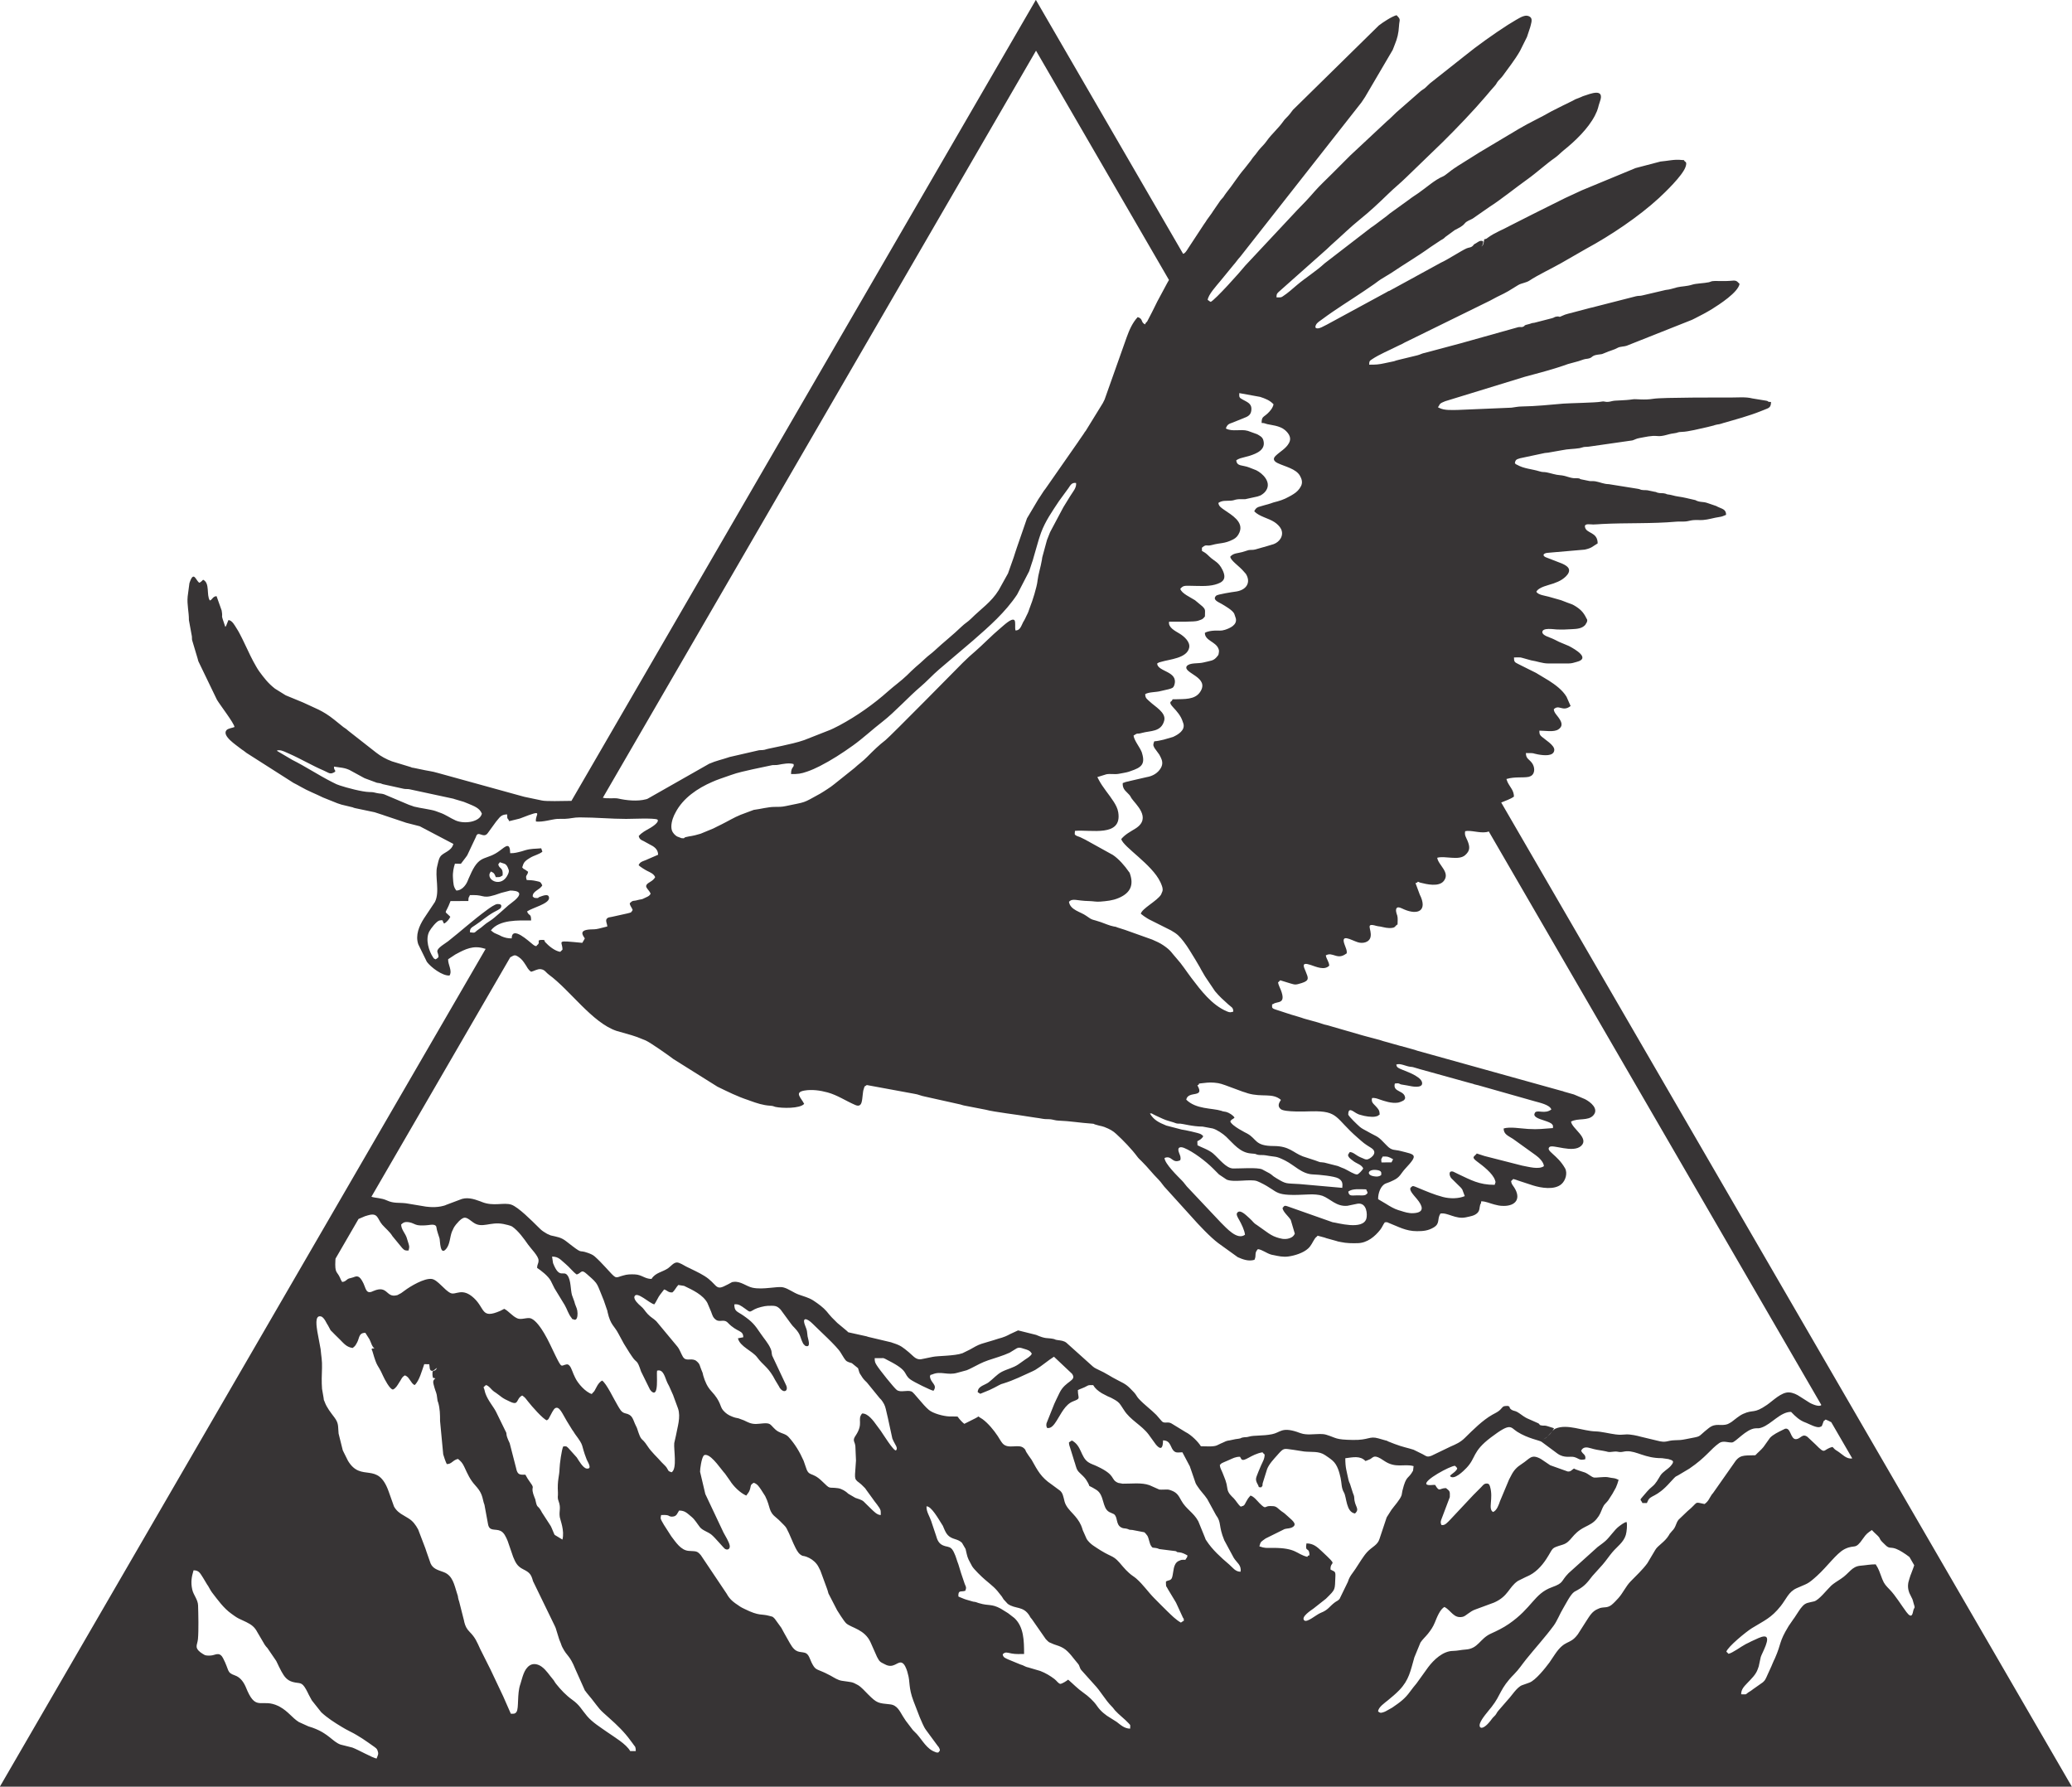 <?xml version="1.0" encoding="UTF-8"?>
<!DOCTYPE svg PUBLIC "-//W3C//DTD SVG 1.1//EN" "http://www.w3.org/Graphics/SVG/1.1/DTD/svg11.dtd">
<!-- Creator: CorelDRAW -->
<svg xmlns="http://www.w3.org/2000/svg" xml:space="preserve" width="231.944mm" height="200mm" version="1.1" style="shape-rendering:geometricPrecision; text-rendering:geometricPrecision; image-rendering:optimizeQuality; fill-rule:evenodd; clip-rule:evenodd"
viewBox="0 0 1534.97 1323.57"
 xmlns:xlink="http://www.w3.org/1999/xlink">
 <defs>
  <style type="text/css">
   <![CDATA[
    .fil0 {fill:#373435}
   ]]>
  </style>
 </defs>
 <g id="Capa_x0020_1">
  <path class="fil0" d="M1028.93 215.64l19.35 -10.56c1.25,-0.65 0.78,-0.42 1.76,-0.98l17.54 -9.59c4.36,-1.87 15.01,-8.82 18.82,-10.49 1.95,-0.85 2.92,-0.43 4.41,-1.67 1.4,-1.16 -0.04,-0.33 1.31,-1.38 0.81,-0.63 0.15,-0.11 1.09,-0.64 2.07,-1.18 2.96,-2.46 5.44,-1.67l0.11 0.77c-0,0.06 -0.17,1.17 -0.17,1.19 -0.43,1.36 -0.45,0.86 -1.14,1.99 1.96,-1.54 1.5,-2.37 2.11,-5.37 1.81,-0.29 1.65,-0.45 3,-1.42 5.04,-3.63 10.9,-5.72 16.22,-8.69l16.52 -8.37c0.11,-0.06 0.26,-0.13 0.37,-0.18l3.69 -1.85c0.11,-0.06 0.26,-0.13 0.37,-0.19l19.21 -9.57c0.11,-0.06 0.25,-0.13 0.36,-0.18l9.46 -4.38c0.69,-0.32 0.98,-0.45 1.88,-0.87 0.42,-0.19 0.73,-0.34 1.13,-0.53l39.52 -16.36c0.13,-0.05 0.27,-0.11 0.4,-0.16l18.42 -4.83c5.11,-0.4 10.24,-1.76 15.54,-1.16 2.58,0.29 1.31,-0.42 2.37,0.96 0.5,0.5 1.96,0.51 0.61,4.31 -2.3,6.46 -15.35,18.97 -19.68,22.96 -14.94,13.76 -35.81,27.75 -53.8,37.49l-18.64 10.7c-6.06,3.47 -18.18,9.33 -23.21,12.78 -2.73,1.87 -6.1,1.95 -8.65,3.5 -6.99,4.26 -7.18,4.72 -15.61,8.74l-5.41 2.88c-0.33,0.17 -0.8,0.39 -1.11,0.54l-5.93 2.91c-0.11,0.06 -0.26,0.13 -0.37,0.19l-51.97 25.51c-0.12,0.05 -0.26,0.12 -0.38,0.18l-3.34 1.63c-1.06,0.56 -0.55,0.34 -1.76,0.99l-2.66 1.23c-0.12,0.05 -0.26,0.12 -0.37,0.18 -0.11,0.05 -0.25,0.13 -0.37,0.18 -6.29,3.21 -13.32,6.01 -18.99,9.8 -1.7,1.14 -2.06,1.36 -2.05,3.98 4.57,0.08 7.28,-0.13 11.56,-1.1 0.16,-0.04 0.31,-0.06 0.46,-0.1l6.42 -1.35c0.99,-0.28 0.28,-0.17 1.63,-0.56 0.88,-0.25 1.64,-0.4 2.21,-0.57l13.36 -3.24c2.41,-0.6 3.24,-1.41 5.86,-1.88l27.5 -7.35c0.31,-0.09 1.14,-0.32 1.71,-0.5l39.79 -11.15c2.08,-0.34 2.39,0.39 3.93,-0.5 1.37,-0.79 -0.31,-0.29 1.56,-1.14l3.1 -0.81c0.17,-0.05 0.63,-0.25 0.8,-0.31 1.44,-0.45 0.72,-0.23 2.34,-0.45l13.19 -3.4c1.92,-0.49 1.58,-1 3.58,-1.24 2.59,-0.31 0.98,0.96 3.99,-0.54 2.78,-1.39 5.52,-1.72 8.48,-2.62l12.27 -3.24c2.22,-0.41 2.27,-0.55 4.42,-1.09l29.53 -7.55c1.88,-0.45 2.9,-0.1 4.91,-0.66l17.02 -3.99c3.4,-0.29 5.47,-1.24 8.55,-1.97 3.49,-0.82 7,-0.63 11.27,-2 2.69,-0.86 8.82,-1.01 12.11,-1.73 1.98,-0.43 1.29,-0.88 4.57,-0.95 3.51,-0.08 7.04,0.21 10.54,-0.06 5.01,-0.38 5.06,-0.61 7.71,2.2 -1.12,6.34 -14.99,15.25 -20.58,18.75 -2.08,1.3 -3.98,2.28 -5.99,3.43l-6.56 3.4c-0.67,0.33 -0.9,0.44 -1.48,0.73 -0.11,0.06 -0.26,0.13 -0.37,0.18 -0.11,0.06 -0.26,0.13 -0.37,0.18l-48.33 19.18c-1.32,0.53 -5.01,0.62 -6.32,1.37 -3.05,1.75 -6.15,2.26 -9.5,3.82l-2.37 0.95c-1.99,0.41 -4.41,0.34 -6.37,1.33 -1.35,0.68 -1.4,1.36 -3.16,1.85 -1.82,0.51 -2.42,0.26 -4.19,0.83 -1.17,0.38 -2.9,1.02 -3.72,1.26l-7.82 2.13c-10.49,3.82 -21.24,6.53 -32.04,9.45l-58.85 18.07c-1.04,0.44 -2.71,1.09 -3.38,1.61 -1.31,1.01 -0.76,1.35 -2.07,2.87l1.1 0.55c3.85,1.9 9.07,1.47 13.27,1.46l40.11 -1.69c2.79,-0.34 4.69,-0.84 7.44,-0.88 10.85,-0.16 20.65,-1.26 31.09,-2.13 4.01,-0.33 24.21,-0.69 27.5,-1.37 4.2,-0.87 2.69,1.06 8.79,-0.54 2.12,-0.55 8.86,-0.31 15.3,-1.3 2.09,-0.32 8.31,0.76 15.11,-0.38 6.37,-1.07 50.36,-0.92 57.17,-0.92 5.21,-0 11.28,-0.58 15.95,0.65l10.45 1.72c2.54,0.53 -0.05,0.82 3.48,0.94 0.01,4.13 -1.62,4.43 -4.82,5.7 -0.92,0.37 -1.38,0.55 -2.76,1.1 -8.68,3.5 -18.93,6.23 -27.74,8.77 -1.5,0.43 -1.61,0.6 -3,0.88 -1.68,0.33 -1.63,0.15 -3.25,0.64 -1.48,0.45 0.46,-0.02 -1.25,0.41l-4.43 1.1c-5.1,1.12 -14.22,3.45 -18.62,3.53 -3.73,0.07 -2.9,0.74 -6.1,1.08 -4.4,0.46 -7.81,2.5 -12.45,2 -4.2,-0.45 -8.68,0.74 -12.85,1.46 -2.83,0.49 -3.28,1.14 -5.4,1.78l-32.45 4.65c-1.29,0.21 -2.29,0.04 -3.64,0.27 -1.16,0.2 -1.81,0.62 -3.01,0.81 -4.28,0.7 -8.61,0.57 -12.93,1.51l-9.39 1.65c-1.46,0.38 -1.99,0.17 -3.44,0.43l-18.27 3.88c-2.62,0.85 -3.51,0.89 -3.94,3.65 1.1,1.28 0.22,0.42 1.57,1.19 5.28,3.01 10.94,3.09 16.71,4.88 2.69,0.83 2.74,0.26 5.33,0.77 3.03,0.59 6.57,1.89 10.07,2.1 3.46,0.21 6.8,1.95 9.95,2.19 0.89,0.07 1.87,-0.05 2.75,0.04 3.25,0.36 0.36,0.15 2.54,0.77l5.05 1.03c2.14,0.68 3.25,0.08 5.61,0.48 3.57,0.61 6.02,2.02 10.05,2.12l20.99 3.36c2.94,0.34 1.49,0.9 5.02,1.06 1.02,0.05 1.62,-0.06 2.67,0.12l5.02 1.06c2.32,0.34 0.7,0.26 2.55,0.75 2.03,0.54 3.62,0.09 5.49,0.62 2.1,0.59 -0.42,0.16 2.09,0.65 1.45,0.28 1.36,0.07 2.82,0.51 3.54,1.06 6.66,1.17 10.16,2.01l7.22 1.65c3.42,1.88 5.55,0.95 8.9,2.14l6.61 2.25c0.04,0.02 0.84,0.45 1.09,0.58 2.88,1.48 6.28,1.67 6.21,5.95 -1.86,0.74 -2.89,1.33 -4.99,1.6 -3.85,0.5 -8.07,1.96 -12.13,2.23 -2.35,0.16 -4.81,-0.12 -7.19,0.09 -2.03,0.18 -3.79,0.82 -5.58,0.98 -2.3,0.21 -4.69,-0.05 -7.06,0.16 -18.05,1.61 -36.69,0.78 -54.9,1.72 -2.25,0.12 -4.38,0.35 -6.59,0.37 -1.9,0.02 -6.51,-1.02 -6.13,1.67 0.74,5.31 9.43,3.48 9.43,12.34 -3.73,2.15 -4.13,3.43 -9.6,4.61l-27.52 2.38c-2.77,0.25 -4.26,1.76 -1.54,3.18l8.04 3.12c2.66,1.04 5.66,1.93 7.87,3.76 4.5,3.71 -1.63,8.67 -4.92,10.45l-1.48 0.74c-0.12,0.05 -0.26,0.12 -0.38,0.17l-3.15 1.25c-3.58,1.28 -11.01,2.63 -12.73,6.13 1.26,2.41 6.51,2.94 9.07,3.67l9.05 2.57c0.13,0.04 0.28,0.09 0.41,0.14l4.81 1.85c2.01,0.84 2.72,0.78 4.69,1.94 4.4,2.58 6.86,4.97 8.95,9.35 0.53,1.1 1,0.97 0.49,2.95 -0.01,0.04 -1.23,2.1 -1.26,2.13 -2.47,2.74 -6.16,2.95 -9.62,3.13 -4.4,0.24 -7.04,0.42 -11.63,0.22 -2.19,-0.1 -10.44,-1.52 -10.55,1.94 -0.08,2.53 5.53,3.92 7.39,4.81 0.74,0.36 1.06,0.49 1.89,0.88l2.95 1.48c0.64,0.3 0.21,0.12 1.15,0.5l6.24 2.62c0.11,0.06 0.25,0.13 0.37,0.19 4.24,2.24 15.98,8.97 5.46,11.62 -2.23,0.56 -3.31,1.14 -6.02,1.16 -5.05,0.04 -9.97,-0.01 -15,-0 -4.45,0.01 -8.57,-1.73 -12.64,-2.29l-6.92 -1.93c-0.91,-0.25 -0.94,-0.23 -1.95,-0.27 -1.18,-0.05 -2.69,0.03 -3.91,0.05 -0.02,3.21 0.48,3.49 2.98,4.76 0.62,0.31 0.52,0.26 1.1,0.55l7.01 3.51c0.11,0.06 0.26,0.13 0.37,0.18 0.11,0.06 0.26,0.13 0.37,0.18l1.85 0.92c0.11,0.06 0.26,0.13 0.37,0.18l1.84 0.92c0.11,0.06 0.26,0.13 0.37,0.18l9.67 5.82c4.78,3.09 9.97,6.88 12.99,11.89l3.03 6.87c-5.91,4.66 -8.54,-1.49 -12.44,2.38 -0,2.18 2.13,4.3 3.22,5.79 2.12,2.93 4.33,6.34 0.13,9.16 -3.28,2.21 -10.01,0.89 -14.05,0.92 -0.02,2.44 0.25,3.14 1.66,4.4 2.43,2.18 9.65,6.38 9.39,9.98 -0.36,4.92 -8.05,3.96 -12.07,3.23 -5.06,-0.92 -1.56,-1.03 -8.95,-1.01 -0,4.2 2.21,4.36 4.39,7.21 2.24,2.93 2.67,7.81 -0.68,9.78l-1.58 0.62c-4.43,0.89 -10.18,-0.28 -16.57,1.61l0.79 2.17c0.06,0.12 0.12,0.26 0.18,0.38 1.79,3.58 4.58,5.97 4.61,10.48 -2.77,1.99 -6.35,3.05 -9.43,4.39l39 67.25 383.74 661.79 -767.49 0 -767.48 0 359.87 -620.62 -1.04 -0.27c-8.05,-2.5 -13.99,0.37 -21.06,4.24 -0.11,0.06 -0.25,0.13 -0.36,0.19l-5.32 3.52c-0.19,4.04 3.27,8.42 1.05,12.05 -5.26,0.4 -13.86,-6.13 -16.81,-10.14l-6.37 -13.01c-2.27,-6.78 0.67,-13.55 4.17,-19.06l8.18 -12.28c3.86,-7.73 -0.27,-19.21 1.7,-26.53 0.62,-2.31 0.93,-5.09 2.31,-7.09 2.2,-3.19 8.28,-3.86 9.64,-9.38l-24.9 -13.08 -10.13 -2.6c-0.14,-0.04 -0.27,-0.11 -0.41,-0.15l-16.17 -5.41c-0.13,-0.05 -0.27,-0.11 -0.4,-0.16l-5.84 -1.9c-0.14,-0.04 -0.28,-0.1 -0.41,-0.14l-14.63 -3.08c-2.16,-0.49 -0.46,-0.22 -1.64,-0.57l-8.47 -2.04c-0.13,-0.05 -0.27,-0.1 -0.4,-0.15l-2.5 -0.82c-0.13,-0.05 -0.27,-0.11 -0.4,-0.16l-10.27 -4.12c-5.4,-2.7 -11.29,-4.88 -16.44,-7.91 -1.73,-1.02 -3.48,-1.91 -5.4,-2.9l-34.8 -22.19c-0.74,-0.52 -1.47,-1.19 -2.19,-1.68 -0.95,-0.64 -1.52,-0.94 -2.59,-1.84 -2.44,-2.06 -13.67,-9.1 -10.08,-13.34 1.16,-1.37 4.42,-1.66 5.95,-2.35 -0.38,-2.99 -10.73,-16.3 -13.05,-20.25l-13.69 -28.37c-0.38,-1.04 -0.18,-0.64 -0.48,-1.74l-3.81 -12.76c-0.69,-2.1 -0.37,-1.44 -0.53,-3.93l-2.22 -12.15c0.05,-6.13 -1.52,-11.38 -0.92,-17.5l1.3 -9.83c3.26,-10.11 4.83,-1.6 7.38,-0.33 1.28,-0.6 1.91,-1.41 2.77,-2.24 5.24,2.5 2.24,11.28 4.98,15.38 1.91,-0.58 2.06,-3.04 4.98,-3.21l3.77 10.61c1.19,7.01 -1.26,0.71 2.7,12.12 0.62,-0.67 0.27,-0.12 0.74,-1.08l1.44 -3.6c0.04,-0.08 0.13,-0.24 0.21,-0.35 2.81,0.32 4.62,4.06 6,6.19 1.78,2.72 2.76,4.91 4.29,7.86l3.94 8.23c1.43,2.97 2.58,5.55 4.02,8.15 1.2,2.16 3.07,5.66 4.53,7.64 3.53,4.79 6.54,8.78 11.63,12.74l7.83 4.87c0.12,0.05 0.26,0.12 0.38,0.18l12.54 5.17c9.17,4.43 14.28,5.69 23.18,12.8l6.73 5.43c1.54,1.11 1.83,1.09 3.48,2.61l20.78 16.29c3.46,2.76 7.68,5 11.74,6.51l14 4.27c1.41,0.45 -0.53,0.22 2.19,0.58l5.04 1.04c4.62,1.09 8.43,1.38 12.79,2.71l62 17.11c0.97,0.27 1.32,0.31 2.2,0.59l12.8 2.68c2.84,0.73 15.31,0.41 21.94,0.29l344.06 -593.35 109.06 188.09c1.18,-0.13 2.25,-1.65 3.45,-3.53 0.06,-0.1 0.14,-0.25 0.2,-0.35l11.41 -17.37c0.06,-0.1 0.15,-0.24 0.22,-0.34l1.59 -2.28c0.09,-0.14 0.32,-0.56 0.41,-0.7 0.07,-0.1 0.15,-0.24 0.21,-0.34l3.72 -5.13c0.35,-0.48 0.54,-0.83 0.86,-1.34l5.41 -7.88c0.7,-1.07 1.85,-2 2.53,-3 0.81,-1.18 0.94,-1.62 2.03,-2.95 4.76,-5.81 8.64,-12.36 13.55,-17.99l4.63 -5.91c1.08,-1.51 1.18,-1.88 2.34,-3.17 2.05,-2.27 2.81,-3.85 4.68,-5.84 2.25,-2.4 3.21,-3.37 4.86,-5.66 3.66,-5.1 8.21,-8.85 11.94,-14.05 0.98,-1.38 1.14,-1.61 2.55,-3 2.61,-2.58 2.9,-3.36 4.77,-5.75l63.62 -62.52c3.16,-2.46 9.62,-6.68 13.16,-7.64 3.51,3.54 2.09,2.97 1.8,8.18 -0.28,5.11 -1.23,9.04 -3.09,13.54 -0.68,1.66 -0.92,2.48 -1.55,3.98l-20.46 34.86c-0.88,1.29 -1.33,1.97 -2.22,3.34 -0.78,1.2 -0.55,0.78 -1.17,1.59l-89.09 113.42c-1.99,2.1 -3.06,3.98 -4.99,6.09l-9.97 12.16c-2.63,3.24 -8.85,9.91 -9.16,13.79 1.57,0.86 0.7,0.66 2.22,1.42 3.4,-1.59 21.67,-21.94 25.64,-26.91l38.52 -41.17c4.52,-4.52 8.72,-9 12.82,-13.76 3.36,-3.89 8.96,-9.13 13.18,-13.36 4.43,-4.43 8.88,-8.84 13.27,-13.29l27.17 -25.37c2.4,-1.92 4.3,-4.11 6.87,-6.45l17.71 -15.49c1.58,-1.41 2.46,-1.61 3.83,-2.81 1.22,-1.06 2.11,-2.18 3.39,-3.24l25.95 -20.53c8.54,-7 22.07,-16.59 31.56,-22.67 0.1,-0.06 0.23,-0.15 0.34,-0.22l5.86 -3.56c2.68,-1.38 7.32,-4.99 10.78,-2.03 1.81,1.55 0.25,5.46 -0.25,7.58l-2.21 6.64c-0.05,0.13 -0.09,0.28 -0.14,0.41l-5.15 10.33c-3.77,6.64 -8.57,12.61 -12.92,18.65 -0.9,1.25 -2.09,2.24 -3.14,3.47 -1.35,1.57 -1.25,2.26 -2.76,3.89 -2.45,2.66 -4.06,4.69 -6.14,7.13 -9.51,11.19 -21.77,23.95 -32.16,34.24l-26.72 25.84c-5.01,4.93 -8.81,7.82 -13.84,12.72 -6.72,6.54 -13.64,13.04 -20.93,18.89 -7.25,5.81 -14.03,12.59 -21.08,18.77 -1.31,1.15 -2.07,2.02 -3.42,3.23l-35.16 31.24c-1.53,1.39 -2.14,1.74 -2.15,4.46 0.72,0.01 2.08,0.1 2.73,0.01 1.05,-0.15 0.42,0.03 1.3,-0.35l0.69 -0.42c3.77,-2.43 6.99,-5.44 10.46,-8.36 6.67,-5.61 14.24,-10.25 20.48,-16.04l34.37 -26.49c1.5,-1.08 2.4,-1.52 3.57,-2.52l6.95 -5.23c1.42,-0.93 2.04,-1.71 3.38,-2.69l14.15 -10.21c2.53,-1.97 4.67,-3.26 7.17,-4.99 5.73,-3.95 12.04,-9.79 18.15,-12.3 1.74,-0.71 5.95,-4.53 8.69,-6.25 0.34,-0.21 0.59,-0.33 1.03,-0.62 0.88,-0.59 0.05,-0.02 0.96,-0.7l14.98 -9.38c0.14,-0.09 0.52,-0.35 0.66,-0.44l29.8 -17.78c7.88,-4.71 16.34,-8.45 24.09,-12.98l8.83 -4.46c0.12,-0.05 0.26,-0.12 0.38,-0.18l6.69 -3.27c0.03,-0.02 1.76,-0.98 1.78,-0.99l4.36 -1.72c0.3,-0.14 1.04,-0.49 1.13,-0.53l0.82 -0.29c4.88,-1.6 15.84,-6.2 12,4.25 -1.52,4.15 -0.92,4.9 -3.64,10.2 -5,9.75 -14.83,19.14 -23.01,25.68 -2.19,1.75 -4.33,4.07 -6.56,5.62 -6.61,4.59 -13.63,11.09 -20.51,16 -8.52,6.07 -19.6,15.05 -28.19,20.52l-12.38 8.62c-2.06,1.15 -4.36,1.73 -5.84,3.56 -1.85,2.3 -4.87,3.57 -7.32,4.87l-7.01 5.13c-1.59,1.61 -1.69,1.44 -3.55,2.54l-7.32 4.86c-9.62,6.95 -19.56,12.72 -29.33,19.34l-7.58 4.62c-2.45,1.58 -4.07,3.07 -7.1,5.02l-5.27 3.61c-10.27,6.95 -21.11,13.53 -31.07,20.97 -1.59,1.18 -3.83,2.42 -4.68,4.25 -1.66,3.59 2.58,2.53 4.06,1.77 1.49,-0.77 2.51,-1.2 4.06,-2.04l43.77 -23.76c0.88,-0.47 0.99,-0.57 2.09,-1.2zm-110.89 75.56l15.46 2.8c3.69,1.21 7.21,2.49 9.96,5.5 -0.55,2.68 -2.44,4.92 -4.33,6.71 -3.1,2.95 -4.55,2.29 -4.5,7.12 2.24,0.01 2,0.31 4.11,0.85 2.54,0.66 9.39,1.06 13.27,4.47 3.03,2.66 4.88,5.88 2.94,9.45 -2.32,4.27 -6.42,6.19 -9.88,9.5 -2.18,2.08 -1.66,3.77 0.99,5.23l0.74 0.36c5.09,2.44 13.29,4.04 16.22,9.24 1.27,2.26 2.09,4.73 0.93,7.35 -0.05,0.12 -0.13,0.25 -0.19,0.37 -1.21,2.41 -3.09,4.33 -5.34,5.73 -0.46,0.28 -1.28,0.8 -1.72,1.06l-0.7 0.4c-0.11,0.06 -0.25,0.13 -0.36,0.19 -0.11,0.06 -0.25,0.13 -0.36,0.19 -0.11,0.06 -0.25,0.13 -0.36,0.19 -0.11,0.06 -0.25,0.14 -0.35,0.2 -3.24,1.86 -7.17,3.13 -10.92,4.02l-1.26 0.41c-0.13,0.05 -0.27,0.11 -0.4,0.15 -0.14,0.05 -0.27,0.1 -0.41,0.15 -1.71,0.57 -3.09,0.94 -4.71,1.36 -1.4,0.36 -1.09,0.29 -2.14,0.62 -0.51,0.16 -1.98,0.53 -2.57,0.77 -1.65,0.66 -2.36,1.78 -3,3.18 3.86,3.99 10.41,4.98 15.01,8.01 1.81,1.19 3.91,3.13 4.86,5.11 2.28,4.8 -1.02,9.53 -5.44,11.17l-7.22 2.17c-0.17,0.03 -0.31,0.05 -0.47,0.09l-6.03 1.73c-2.07,0.51 -3.2,0.1 -5.04,0.49l-4.65 1.44c-3.41,0.95 -6.44,0.66 -8.79,3.38 0.26,3.01 6.63,6.85 10.28,11.3 0.07,0.09 0.18,0.21 0.26,0.3 0.04,0.05 1.02,1.13 1.04,1.17 3.85,6.16 0.71,12.25 -8.28,13.21 -1.22,0.13 -12.71,1.93 -13.71,2.89 -3.17,3.04 1.74,4.8 3.78,5.99 2.6,1.52 8.53,4.88 9.62,7.51l1.13 3.37c1.1,4.85 -4.36,7.26 -8.04,8.44 -2.97,0.95 -4.41,0.47 -7.7,0.6 -2.3,0.09 -5.35,0.52 -7.19,1.67 -0.08,5.71 7.98,6.48 10.01,11.62 0.47,1.19 0.55,1.66 0.32,3.06 -0.3,1.87 -0.21,1.53 -1.19,2.76 -1.18,1.49 -2.39,2.54 -4.15,3.05 -2.02,0.59 -3.83,0.88 -6.26,1.49 -3.73,0.93 -10.01,-0.09 -12.2,2.73 -2.95,5.25 17.6,8 9.84,19.24 -3.92,5.67 -11.66,5.01 -18,5.24 -2.81,0.1 -1.96,-0.45 -2.8,1.07 -0.75,0.75 -2.64,1.08 0.89,4.85 2.86,3.06 5.63,6.22 6.97,10.2 0.05,0.14 0.08,0.29 0.13,0.43l0.45 1.23c1.69,5.14 -3.87,8.42 -7.62,10.13l-6.87 1.99c-2.6,0.56 -4.07,1.01 -7.03,1.26 -0.74,2.09 -1.04,2.72 0.04,4.67 0.06,0.11 0.14,0.26 0.21,0.37l3.51 4.81c0.06,0.11 0.13,0.25 0.19,0.37 0.06,0.11 0.13,0.25 0.19,0.37l0.75 1.48c0.97,2.03 1.79,4.62 -0.03,7.73 -2.25,3.83 -6.18,6.03 -10.46,6.71l-12.59 2.9c-1.05,0.33 -0.64,0.18 -1.8,0.43 -2.32,0.5 -1.44,0.55 -3.35,1.06 -0.01,0.78 -0.07,1.34 0.09,2.12 0.6,3.07 2.64,4.24 4.62,6.45 1.17,1.3 0.84,1.29 1.76,2.68 2.75,4.2 15.46,14.63 2.91,22.48 -3.76,2.35 -7.57,4.24 -10.49,7.77 1.57,5.93 22.84,18.74 28.98,31.88 0.06,0.12 0.13,0.26 0.18,0.37 0.07,0.16 0.28,0.61 0.34,0.78 0.74,1.85 1.57,3.73 1,5.69 -0.01,0.05 -0.98,2.38 -1,2.4 -2.86,4.71 -14.34,10.43 -14.99,14.21 1.52,1.29 3.13,2.38 4.78,3.4 0.52,0.32 0.74,0.45 1.41,0.81l16.21 8.13c4.69,2.63 6.4,4.51 9.37,8.34 3.14,4.05 5.55,8.36 8.29,12.74 0.06,0.1 0.15,0.24 0.22,0.34l3.48 5.92c0.24,0.41 0.55,1.03 0.76,1.46l2.44 4.22c0.28,0.44 0.57,0.92 0.83,1.37l7.13 10.59c3.4,4.11 6.06,6.37 9.97,9.93 2.18,1.99 3.56,2.01 3.61,5.24 -2,0.54 -2.4,0.81 -4.76,-0.19 -11.14,-4.7 -19.24,-15.49 -26.24,-24.7 -3.57,-4.69 -7.06,-10.21 -10.96,-14.48 -3.86,-4.22 -4.01,-5.76 -9.71,-9.66 -2.89,-1.97 -5.22,-2.92 -8.39,-4.33l-19.99 -7.13c-0.14,-0.04 -0.28,-0.09 -0.42,-0.14l-5.45 -1.74c-1.71,-0.68 -0.34,-0.27 -2.62,-0.71 -3.19,-0.61 -6.53,-2.14 -9.53,-3.19 -6.69,-2.34 -5.8,-0.99 -10.83,-4.67 -4.13,-3.02 -11.91,-4.25 -12.83,-10.4 2.72,-2.92 5.55,-0.72 14.95,-0.56 3.04,0.05 5.08,0.67 8.22,0.41 4.8,-0.4 9.09,-0.77 13.38,-2.58 1.19,-0.5 0.52,-0.18 1.54,-0.68 7.24,-3.53 10.02,-8.93 7.08,-17.42 -0.45,-1.29 0.03,-0.2 -0.8,-1.42 -2.9,-4.29 -7.57,-9.64 -11.85,-12.47l-20.67 -11.44c-0.12,-0.05 -0.26,-0.12 -0.38,-0.17l-2.97 -1.46c-0.12,-0.05 -0.27,-0.11 -0.39,-0.16 -0.13,-0.05 -0.27,-0.11 -0.4,-0.15l-2.02 -0.76c-1.91,-1.13 -1.41,-0.92 -1.25,-3.69 11.46,-1.11 35.13,4.95 32.05,-13.8 -0.48,-2.91 -1.8,-5.34 -3.33,-7.76 -3.41,-5.39 -8.25,-10.7 -11.19,-16.47 -0.06,-0.11 -0.13,-0.26 -0.18,-0.37 -0.06,-0.11 -0.13,-0.26 -0.19,-0.37 -0.17,-0.34 -0.15,-0.13 -0.57,-1.08l6.74 -2.09c2.98,-0.53 6.16,0.23 9.13,-0.33 1.77,-0.33 5.89,-1.02 7.32,-1.51l1.64 -0.58c7.51,-2.54 10.8,-4.79 8.3,-13.09l-0.27 -0.86c-0.05,-0.13 -0.11,-0.27 -0.16,-0.4 -1.52,-3.62 -5.46,-8.3 -5.88,-11.89 3.73,-2.48 1.85,-0.71 6.3,-1.98 6.11,-1.74 14.17,-0.48 16.41,-9.12 1.55,-5.96 -7,-10.45 -10.75,-14.1 -1.74,-1.69 -3.36,-2.34 -3.32,-5.49 2.75,-1.69 8.18,-1.32 11.51,-2.3l5.85 -1.34c2.35,-0.7 3.47,-0.81 4.2,-3.12 3.27,-10.36 -12.45,-9.66 -12.73,-15.93 2.08,-1.27 0.6,-0.48 3.15,-1.28 5.83,-1.82 19.04,-2.53 20.6,-10.48 0.83,-4.25 -3.68,-8.28 -7.14,-10.38 -3.35,-2.03 -8.6,-4.58 -7.76,-8.84 7.09,-0.01 18.88,0.23 21.44,-0.68 0.13,-0.05 0.27,-0.11 0.4,-0.15 2.79,-0.99 2.88,-0.76 4.71,-3.04 0,-4.72 0.72,-4.94 -1.92,-7.5l-5.43 -4.52c-3.03,-1.98 -10.08,-5.06 -10.89,-8.46 2.13,-2.43 3.08,-2.25 7.16,-2.23 6.03,0.04 12.88,0.67 18.48,-0.85 5.99,-1.63 8.98,-4.12 5.58,-10.99 -2.95,-5.97 -5.92,-6.24 -9.61,-9.78 -2.49,-2.39 -2.84,-2.71 -5.55,-4.17l-0.06 -2.41c3.65,-3.11 3.01,-0.79 7.44,-2.02 6.37,-1.76 9.18,-0.77 15.75,-4.14 2.12,-1.09 3.6,-2.65 4.69,-5.29 3.19,-7.77 -5.97,-12.88 -11.06,-16.4 -2.33,-1.62 -4.37,-2.84 -4.61,-5.35 2.92,-2 5.55,-1.41 9.39,-1.67 2.11,-0.15 2.5,-0.66 4.52,-0.95 2.03,-0.3 3.99,-0.03 6,-0.14l9.08 -1.99c1.87,-0.64 2.14,-0.6 3.75,-1.77 1.09,-0.8 1.99,-1.58 2.91,-3.18 3.4,-5.95 -2.81,-12.12 -7.6,-14.49l-5.17 -2.03c-4.92,-2 -9.21,-0.61 -9.62,-5.36 1.39,-0.85 1.16,-0.73 2.95,-1.45l6.96 -1.88c5.08,-1.65 12.25,-4.4 10.11,-11.62 -0.72,-2.41 -2.62,-3.18 -4.55,-4.34l-6.91 -2.49c-5.33,-1.54 -11.4,0.89 -16.27,-1.76 0.88,-2.82 2.2,-3.46 4.75,-4.28l7.89 -3.17c3.78,-1.45 6.26,-2.44 6.29,-7.15 0.02,-4.04 -3.57,-5.16 -6.55,-6.87 -2.31,-1.32 -2.63,-1.48 -2.44,-4.73zm-150.55 -253.68l98.51 169.88c-0.33,0.54 -0.7,1.17 -1.1,1.89l-7.54 14.03c-0.22,0.44 -0.39,0.79 -0.55,1.11l-0.37 0.74c-0.06,0.11 -0.13,0.26 -0.18,0.37 -0.22,0.44 -0.39,0.79 -0.55,1.11l-1.84 3.69c-0.06,0.11 -0.13,0.26 -0.18,0.37 -0.06,0.11 -0.13,0.26 -0.18,0.37l-3.59 6.92c-1.29,1.77 -0.94,0.36 -1.57,2.3 -3.41,-1.39 -1.31,-4.17 -5.53,-5.4 -3.96,4.3 -6.19,9.53 -8.16,14.95l-16.37 46.16c-0.06,0.11 -0.13,0.25 -0.19,0.37l-0.92 1.84c-0.06,0.11 -0.13,0.26 -0.18,0.37l-12.65 20.54c-1.03,1.27 -0.61,0.73 -1.36,1.95l-3.84 5.56c-0.07,0.1 -0.16,0.23 -0.22,0.33 -0.06,0.1 -0.15,0.24 -0.21,0.34l-24.32 34.88c-0.4,0.57 -0.65,0.83 -0.73,0.93 -0.07,0.09 -0.17,0.22 -0.24,0.32 -0.07,0.09 -0.16,0.23 -0.23,0.32l-2.62 4.03c-0.6,0.94 -0.82,1.25 -1.33,1.98l-8.45 14.22 -7.82 22.63c-0.37,1.51 0.05,-0.12 -0.41,1.25l-0.82 2.51c-0.44,1.33 -0.34,0.93 -0.8,2.53l-4.2 11.85 -6.91 12.44c-5.56,8.95 -13.1,13.76 -20.43,21.07 -2.43,2.43 -4.58,3.51 -6.93,5.79 -6.78,6.55 -13.36,11.57 -20.21,17.97 -2.42,2.26 -4.49,3.52 -6.9,5.83 -2.92,2.79 -4.43,4.01 -7.02,6.25 -2.3,1.98 -4.33,4.09 -6.53,6.21 -4.22,4.08 -9.34,7.68 -13.8,11.66 -10.82,9.65 -23.16,18.38 -36.09,25.32l-4.41 2.23c-0.75,0.37 -1.65,0.75 -2.27,1.05l-19.46 7.65c-5.38,1.89 -11.05,3.04 -16.26,4.23l-10.49 2.23c-1.43,0.3 -1.3,0.41 -2.58,0.71 -2.2,0.51 -3.4,-0 -5.45,0.65l-20.69 4.76c-0.13,0.05 -0.27,0.11 -0.4,0.15 -5.19,1.78 -9.11,2.44 -14.56,4.81l-45.52 25.87c-1.07,0.37 0.63,-0.07 -1.22,0.43 -6.4,1.71 -14.49,0.86 -20.77,-0.56 -2.33,-0.53 -8.37,0.28 -11.24,-0.57l320.92 -553.44zm1.09 393.06c-0.56,4.5 -3.68,14.6 -5.44,18.9 -0.56,1.37 -0.69,1.99 -1.3,3.68 -0.3,0.84 -0.89,1.96 -1.42,3.01 -0.68,1.35 -0.91,2.1 -1.64,3.35 -0.06,0.1 -0.15,0.24 -0.21,0.34 -0.06,0.1 -0.15,0.23 -0.21,0.34l-0.41 0.7c-1.24,2.34 -2.27,6.45 -5.71,6.05 -0.27,-1.75 -0.15,-2.55 -0.17,-4.25 -0.01,-0.9 0.02,-2.74 -0.59,-3.3 -2.01,-1.85 -7.5,3.56 -10.53,6.08 -5.84,4.84 -13.52,12.75 -18.46,16.98 -3.14,2.69 -5.76,5 -9.22,8.46 -1.37,1.38 -54.02,54.84 -57.24,57.31 -4.88,3.74 -8.89,7.68 -13.58,12.41 -3.57,3.6 -6,5.07 -9.43,8.28l-9.85 7.87c-3.3,2.59 -7.04,5.81 -10.05,7.64 -2.03,1.24 -3.24,2.23 -5.42,3.43 -13.84,7.66 -9.96,5.92 -25.61,9.26 -3,0.64 -5.07,0.62 -8.25,0.61 -4.67,-0.02 -10.47,1.61 -15.48,2.22l-9.67 3.62c-4.96,1.98 -9.47,4.82 -14.35,7.21 -1.41,0.69 -1.66,0.78 -2.97,1.46 -0.67,0.35 -2.18,1.1 -2.94,1.48l-9.41 3.88c-6.93,2.08 -6.77,1.48 -10.83,2.47 -2.21,0.54 -0.28,1.19 -3.35,0.81 -0.23,-0.03 -2.96,-1.09 -3.24,-1.24 -1.53,-0.83 -3.31,-2.8 -3.84,-4.46 -1.1,-3.5 0.24,-8.17 1.59,-11.15l0.94 -1.84c0.06,-0.11 0.13,-0.26 0.19,-0.37 5.53,-10.65 16.33,-17.92 27.18,-22.61l2.72 -1.15c1.39,-0.55 2.3,-0.83 3.22,-1.2l7.8 -2.72c5.14,-1.89 10.9,-3.04 16.21,-4.27l14.6 -3.09c1.57,-0.15 2.56,0.09 4.22,-0.22 3.36,-0.63 8.15,-1.62 11.44,-0.57 0.79,2.74 -1.9,1.68 -1.85,7.4 4.98,0.07 7.18,-0.16 12,-1.85 3.26,-1.14 6.2,-2.44 9.26,-4 8.69,-4.43 16.72,-9.65 24.57,-15.27 7.68,-5.5 14.32,-11.83 22.05,-17.79 8.66,-6.69 19.74,-18.81 27.96,-25.71 4.53,-3.8 9.05,-8.82 13.73,-12.81l25.43 -21.63c11.82,-10.32 23.75,-20.76 32.49,-33.94l8.85 -17.12c0.05,-0.13 0.11,-0.27 0.16,-0.4l2.04 -6.27c0.04,-0.13 0.1,-0.27 0.14,-0.41 0.36,-1.09 -0.09,0.48 0.42,-1.23 0.31,-1.04 0.52,-1.86 0.73,-2.59l3.6 -12.44c0.05,-0.13 0.1,-0.28 0.14,-0.42 0.17,-0.49 0.24,-0.79 0.4,-1.26l1.26 -3.72c3.22,-8.6 8.07,-15.48 13.23,-23.28l7 -9.59c1.6,-2.34 2.5,-4.34 5.69,-3.88 0.52,3.56 -2.56,6.71 -4.32,9.68l-5.05 8.21c-0.06,0.11 -0.14,0.25 -0.2,0.36l-9.42 17.69c-0.06,0.12 -0.13,0.26 -0.18,0.37 -0.06,0.12 -0.12,0.26 -0.18,0.38l-1.88 4.75c-0.06,0.16 -0.26,0.62 -0.32,0.79l-3.43 12.6c-0.26,1.04 -0.14,0.96 -0.3,1.93 -0.94,5.67 -2.66,10.46 -3.35,16.04zm374.54 635.56c-0.05,0.01 -0.09,0.02 -0.14,0.02 0.05,-0.01 0.09,-0.01 0.14,-0.02zm3.22 -1.94c-1.03,0.98 -2.1,1.74 -3.22,1.94 0.89,-0.17 2.05,-0.93 3.22,-1.94zm3.71 -4.06c-0.97,1.34 -2.34,2.88 -3.71,4.06 1.3,-1.24 2.53,-2.82 3.71,-4.06zm-743.52 -338.21c15.7,11.44 32.15,35.62 50.14,41.71l11.19 3.2c1.59,0.53 2.4,0.79 3.72,1.23l6.76 2.68c3.89,1.81 16.6,10.79 20.53,13.78l32.64 20.46c7.73,3.75 14.74,7.28 22.75,9.9l1.62 0.6c4.9,1.76 9.36,3.26 14.67,3.59 2.75,0.18 2.26,0.52 4.05,0.91 4.58,0.98 17.96,1.38 21.14,-2.28 -2.33,-4.61 -7.58,-8.52 0.17,-9.85 5.63,-0.96 11.68,-0.11 17.12,1.37 7.29,1.97 13.65,6.36 20.6,9.33 5.32,2.28 4.93,-4.01 5.51,-7.82 0.26,-1.69 0.18,-2.46 0.77,-4.16 1.06,-3.03 -0.16,-0.87 2.21,-2.81l35.17 6.48c3.08,0.43 4.85,1.52 7.91,2.06l26.24 5.85c1.11,0.26 1.43,0.54 2.57,0.74l16.22 3.15c5.89,1.65 24.77,3.86 31.01,4.99 4,0.72 7.4,1.01 11.45,1.77 1.97,0.37 3.74,0.09 5.79,0.36 2.08,0.28 3.29,0.86 5.64,0.95 8.71,0.32 16.12,1.67 24.38,2.21 2.55,0.17 1.37,0.22 2.68,0.63 5.34,1.67 4.68,0.75 9.71,3.04 0.76,0.34 1.48,0.73 2.18,1.12 1.53,0.87 2.63,1.77 3.8,2.83 5.1,4.64 11.55,11.32 15.71,16.95 0.91,1.23 2.02,2.21 3.23,3.4 4.74,4.67 7.8,8.88 12.47,13.53 2.28,2.28 3.28,4.46 6.06,7.22l18.67 20.62c4.56,5.22 13.81,15 19.5,19.21l14.47 10.42c3.63,1.57 7.79,3.28 12.35,1.94 1.68,-3.57 -0.4,-4.78 2.54,-7.92 3.24,0.4 6.29,3.01 9.75,4.03 1.07,0.32 0.76,0.16 1.83,0.39 3.65,0.77 7.07,1.57 11.06,1.02 4.85,-0.67 11.08,-2.68 14.56,-5.89 2.47,-2.28 3.18,-4.66 4.94,-7.24 1.05,-1.54 1.04,-0.9 2.11,-2.26l5.21 1.4c0.18,0.05 0.65,0.23 0.82,0.29 0.14,0.04 0.27,0.1 0.41,0.15l7.8 2.16c0.14,0.05 0.27,0.11 0.41,0.15 0.14,0.04 0.28,0.09 0.43,0.13l2.32 0.45c3.95,0.87 8.35,0.93 12.52,0.79 6.91,-0.24 12.51,-4.88 16.54,-10.02 1.4,-1.79 1.92,-3.59 3.35,-5.45 2.3,-0.08 1.29,-0.14 2.81,0.45 7.13,2.76 12.65,6.15 20.97,6.15 4.7,-0 8.28,-0.35 12.27,-2.7 5.13,-3.01 2.41,-6.06 5.11,-10.35 5.29,-0.97 11.29,4.43 18.86,2.79 3.44,-0.75 6.35,-1.16 8.45,-3.16 1.93,-1.83 1.5,-3.86 2.15,-6.16 0.33,-1.17 0.56,0.03 0.76,-2.56 3.39,-0 6.42,1.56 9.79,2.39 2.07,0.51 3.64,1.01 6.81,1.03 9,0.04 13.05,-5.39 7.92,-13.55 -1.14,-1.81 -2.14,-2.58 -2.39,-4.81l1.64 -1.57c0.85,0.14 2.98,0.92 4.11,1.33l10.45 3.42c6.13,1.92 15.83,3.5 20.99,-0.85 3.21,-2.71 4.79,-8.29 2.77,-11.87 -5.72,-10.1 -14.52,-12.76 -11.53,-15.72 2.35,-2.26 17.4,4.8 23.48,-0.85 6.22,-5.78 -6.89,-12.84 -7.5,-18 5.2,-2.81 12.56,-0.29 16.47,-4.57 4.4,-4.82 -1.97,-9.93 -6.21,-12.08l-7.78 -3.29c-0.13,-0.05 -0.26,-0.11 -0.39,-0.16l-7.33 -2.08c-1.64,-0.56 0.72,0.01 -1.68,-0.53l-106.9 -29.76c-0.67,-0.23 -1.59,-0.53 -2.08,-0.7l-8.23 -2.28c-1.24,-0.39 -0.4,-0.22 -2.2,-0.57l-12.97 -3.64c-0.5,-0.16 -1.15,-0.41 -1.65,-0.54l-12.65 -3.41c-0.14,-0.04 -0.29,-0.08 -0.43,-0.12 -0.14,-0.04 -0.3,-0.07 -0.44,-0.12 -0.14,-0.04 -0.29,-0.08 -0.43,-0.12l-25.76 -7.45c-0.97,-0.25 -1.48,-0.29 -2.25,-0.52 -1.31,-0.38 0.66,0.19 -0.82,-0.28l-3.35 -1.07c-0.14,-0.04 -0.27,-0.1 -0.41,-0.14l-9.97 -2.76c-1.13,-0.31 -0.83,-0.29 -2.07,-0.7 -0.65,-0.21 -1.76,-0.54 -2.12,-0.66l-5.54 -1.64c-0.14,-0.05 -0.29,-0.09 -0.42,-0.13l-10.84 -3.54c-0.14,-0.04 -0.28,-0.09 -0.42,-0.14 -1.08,-0.4 -2.37,-0.67 -2.6,-1.83 0.06,-3.4 -0.2,-1.43 0.99,-2.34 2.77,-2.14 9.66,0.53 5.51,-10.25 -0.5,-1.29 -1.9,-4.05 -2.08,-5.67 0.62,-0.54 1.12,-0.97 1.6,-1.57l7.6 2.34c3.47,0.94 3.5,1.23 8.39,-0.32 5.85,-1.85 4.78,-3.82 2.98,-8.3 -1.36,-3.41 -3.91,-7.57 3.45,-5.13 4.33,1.44 10.35,4.26 13.91,0.56 -0.19,-3.1 -2.1,-4.74 -2.55,-7.63 2.77,-1.39 4.11,-0.65 7.57,0.35 3.72,1.07 5.9,-0.46 7.95,-1.86 -0,-1.68 0.09,-1.56 -0.34,-3.01l-1.03 -2.84c-0.05,-0.13 -0.11,-0.27 -0.16,-0.4 -3.3,-8.73 4.57,-3.59 9.7,-1.94 3.57,1.15 8.66,0.19 9.48,-4.07 1.07,-5.56 -4.39,-10.61 4.27,-8.05 1.36,0.4 1.38,0.19 2.87,0.48 2.99,0.59 5.7,1.49 8.96,0.98 2.43,-0.38 1.88,-1.39 3.88,-2.54 -0,-2.12 0.33,-4.65 -0.23,-6.63 -0.04,-0.14 -0.11,-0.27 -0.15,-0.41 -0.18,-0.54 -1.54,-3.96 -0.09,-5.27 1.14,-1.03 4.01,0.62 5.3,1.17 10.53,4.51 17.57,0.84 11.6,-11.04l-3.14 -8.47c1.54,-0.36 0.82,-0.01 1.75,-1 1.36,0.37 0.69,0.42 1.84,0.71 4.73,1.2 13.84,3.38 17.45,-1.36 4.83,-6.36 -4.16,-11.62 -4.95,-17.08 5.75,-1.71 15.95,2.35 20.75,-1.99 3.49,-3.16 3.68,-5.81 1.7,-10.62 -1.01,-2.46 -2.41,-4.1 -1.73,-7.08 3.96,-0.95 10.58,1.53 15.68,0.69 0.94,-0.15 1.39,-0.34 1.79,-0.51l246.36 424.85c-0.05,0.05 -0.09,0.1 -0.14,0.15 -1.57,1.54 -7.36,-0.93 -9.33,-2.32l-6.43 -4.08c-2.12,-1.44 -5,-2.91 -8.07,-3.05 -5.65,-0.27 -11.86,6.19 -16.27,9.23 -10.06,6.95 -9.89,3.13 -17.67,6.68 -3.15,1.44 -5.89,4 -8.49,5.89 -0.31,0.23 -2.22,1.39 -2.82,1.61 -5.38,2 -8.76,-1.21 -14.17,3.02 -9.66,7.58 -3.76,5.53 -17.2,8.24 -3.39,0.68 -4.55,0.67 -8.07,0.77 -5.8,0.15 -5.99,2.18 -12.95,0.29l-12.07 -2.89c-2.84,-0.8 -7.57,-1.85 -10.82,-1.71 -3.39,0.15 -4.24,0.46 -7.89,-0.01 -4.73,-0.6 -10.37,-2.12 -14.89,-2.24 -9.45,-0.25 -20.93,-5.82 -29.69,-2.04 -0.73,0.31 -1.48,0.98 -2.25,1.79 0.55,-0.77 0.97,-1.48 1.18,-2.03l-0.89 -0.35c-7.74,-2.61 -4.93,-1.13 -8.74,-1.85 -1.56,-0.3 -0.58,-0.58 -1.87,-1.46l-8.43 -3.74c-0.11,-0.06 -0.26,-0.13 -0.37,-0.19 -0.11,-0.06 -0.25,-0.13 -0.36,-0.19 -0.11,-0.06 -0.25,-0.13 -0.36,-0.19 -0.84,-0.48 -0.8,-0.49 -1.7,-1.07 -1.54,-1.01 -4.1,-3.12 -5.78,-3.63 -0.57,-0.17 -2.26,-0.51 -3.17,-1.24 -2.22,-1.77 -0.09,-1.47 -2.31,-2.68 -4.47,0 -3.49,0.59 -5.94,2.92 -1.72,1.64 -3.68,2.42 -5.79,3.62 -7.21,4.11 -13.98,10.91 -20.4,17.22 -3.22,3.17 -6.37,4.54 -10.33,6.27 -0.12,0.05 -0.27,0.12 -0.38,0.17l-13.83 6.66c-3.27,1.21 -3.54,0.63 -6.73,-1.14l-6.68 -3.28c-4.79,-1.53 -7.6,-1.84 -14,-4.25l-4.78 -1.87c-1.87,-0.93 0.09,-0.15 -1.99,-0.78 -0.71,-0.21 -1.08,-0.28 -1.73,-0.48l-3.45 -0.99c-6.98,-1.99 -6.9,1.36 -19.07,1.14 -13.26,-0.23 -11.69,-1.41 -19.68,-3.87 -1.38,-0.42 -3.13,-0.56 -4.65,-0.54 -4.55,0.04 -9.94,0.95 -14.17,-0.56l-1.24 -0.42c-0.13,-0.05 -0.28,-0.09 -0.41,-0.14 -0.13,-0.05 -0.27,-0.1 -0.41,-0.15l-0.8 -0.3c-11.44,-3.71 -12.24,0.5 -18.46,1.73 -7.05,1.4 -13.21,0.67 -17.02,1.79 -2.11,0.62 -2.32,0.23 -4.4,0.59 -2.46,0.42 -0.56,0.55 -3.46,0.98 -2.11,0.31 -2.17,0.23 -4.22,0.73 -4.37,1.07 -3.24,0.14 -7.29,2.13 -0.76,0.37 -0.63,0.27 -1.55,0.67l-2.99 1.43c-2.68,1.14 -8.42,0.6 -11.77,0.6 -1.77,-3 -6.98,-8.37 -11.4,-10.54l-10.32 -6.31c-0.12,-0.05 -0.25,-0.14 -0.37,-0.19 -0.12,-0.05 -0.26,-0.13 -0.38,-0.17 -0.12,-0.05 -0.27,-0.11 -0.39,-0.15 -2.5,-0.74 -4.58,0.74 -6.3,-1.43l-3.86 -4.44c-4.24,-4.25 -8.78,-7.41 -12.97,-11.92 -1.63,-1.75 -1.88,-3.01 -3.55,-4.77 -4.83,-5.11 -5.68,-5.81 -11.67,-8.8 -6.52,-3.25 -7.69,-4.77 -15.84,-8.51 -0.12,-0.05 -0.26,-0.12 -0.38,-0.18 -1.25,-0.6 -1.77,-0.96 -2.68,-1.74l-19.53 -17.54c-1.85,-1.47 -4.2,-1.66 -6.38,-1.94 -2.58,-0.33 -1.42,-0.56 -3.49,-0.94 -5.01,-0.93 -5.06,0.3 -12.56,-2.93l-13.34 -3.33 -5.68 2.63c-6.06,3.24 -6.85,2.66 -12.11,4.52l-9.35 2.8c-3.12,1.03 -5.74,2.68 -8.49,4.22l-5.57 2.74c-5.83,2.11 -18.35,1.86 -22.18,2.73l-6.88 1.41c-5.24,1.5 -6.81,-1.67 -10.63,-4.81 -4.54,-3.73 -5.91,-5.01 -11.47,-6.81l-0.83 -0.27c-0.17,-0.06 -0.62,-0.25 -0.79,-0.31l-17 -4.03c-1.61,-0.46 0.02,-0.03 -1.24,-0.41l-12.25 -2.71c-2.52,-0.72 -0.33,0.44 -2.47,-1.39l-6.95 -5.79c-1.4,-1.4 -2.77,-2.74 -4.15,-4.15 -1.41,-1.45 -2.44,-2.86 -3.84,-4.5 -2.39,-2.82 -6.23,-5.61 -9.07,-7.5 -0.45,-0.3 -0.56,-0.39 -1,-0.66 -3.53,-2.16 -6.7,-2.82 -10.67,-4.28 -3.89,-1.42 -7.5,-4.36 -11.36,-5.29 -4.45,-1.07 -14.83,2 -22.86,0.23 -4.5,-0.99 -8.67,-4.96 -13.92,-4.3 -1.64,0.2 -0.78,0.09 -1.75,0.51l-2.51 1.37c-0.11,0.06 -0.26,0.12 -0.37,0.18 -0.48,0.23 -0.84,0.4 -1.12,0.54l-0.74 0.37c-7.15,3.7 -5.87,-1.61 -15.13,-7.37 -4.28,-2.67 -8.85,-4.62 -13.51,-6.96 -1.48,-0.74 -4.97,-3.11 -6.96,-3.02 -2.41,0.11 -4.37,2.78 -6.33,4.19 -4.13,2.97 -9.5,3.24 -12.38,8 -5.03,0 -7.12,-3.11 -12.25,-3.34 -3.04,-0.14 -5.87,-0.1 -8.65,0.79 -0.61,0.2 -1.07,0.29 -1.72,0.5 -4.47,1.46 -3.6,2.02 -11.47,-6.57 -2.71,-2.96 -5.13,-5.47 -8,-8.04 -1.47,-1.32 -3.46,-2.05 -5.11,-2.64 -7.83,-2.84 -2.34,2.13 -15.87,-8.48 -3.99,-3.13 -6.73,-3.3 -11.6,-4.45l-2.69 -1.18c-0.78,-0.46 -1.66,-1.01 -2.42,-1.48 -1.82,-1.13 -3.19,-2.6 -4.44,-3.83 -4.1,-4.04 -14.54,-14.62 -19.66,-16.3 -5.65,-1.85 -13.2,1.5 -21.81,-1.99l-0.78 -0.32c-0.13,-0.05 -0.27,-0.11 -0.4,-0.15 -4.97,-1.85 -10.22,-3.46 -15.36,-1.1l-10.06 3.78c-1.1,0.44 0.32,0.03 -1.63,0.59 -5.63,1.62 -11.87,1.08 -17.63,-0.09l-10.34 -1.72c-5.35,-0.64 -9.07,0.22 -14.07,-2.09 -4.38,-2.02 -8.43,-1.69 -11.54,-2.77l102.83 -177.35 0.16 -0.09c2.99,-1.66 3.33,-2 6.28,-0 2.04,1.38 3.37,3.25 4.69,5.29l0.88 1.34c0.5,0.81 0.44,0.85 1.05,1.73 0.89,1.29 1.32,1.63 2.42,2.43 2.4,-0.57 4.71,-2.22 7.06,-1.93 3.15,0.38 3.71,2.31 5.98,3.96zm-201.26 -165.69c0.74,-0.44 -1.35,-0.48 1.71,-0.47 1.96,0 5.07,1.6 6.94,2.42 8.86,3.87 17.11,8.86 26.06,12.69 3.9,1.66 4.55,3.25 8.4,0.73 -0.32,-2.71 -0.84,-0.22 -0.97,-3.73l6.27 0.9c0.75,0.2 1.09,0.2 1.85,0.39 0.71,0.18 2.24,0.66 3.26,1.15l10.4 5.67c1.38,0.72 0.04,0.09 1.49,0.7l8.49 3.15c0.89,0.21 1.11,0.14 1.93,0.3 2.19,0.42 0.77,0.18 1.71,0.48 0.13,0.04 0.27,0.11 0.4,0.15 0.14,0.04 0.27,0.1 0.41,0.14l15.42 3.4c1.48,0.32 2.62,0.07 4.14,0.32l32.77 7.05c0.13,0.04 0.27,0.11 0.4,0.15 0.13,0.04 0.27,0.1 0.41,0.14l6.84 2.03c1.22,0.43 1.99,0.76 3.16,1.27 4.02,1.76 8.53,3.12 10.22,7.48 -1.54,6.23 -12.9,7.88 -19.43,5.03 -4.19,-1.83 -7.26,-4.31 -11.84,-5.86 -0.13,-0.04 -0.28,-0.1 -0.41,-0.14l-2.41 -0.9c-3.22,-1.21 -11.98,-2.27 -16.03,-3.35 -1.67,-0.44 0.46,0.15 -1.22,-0.43l-2.47 -0.84c-0.42,-0.16 -0.35,-0.14 -0.79,-0.32l-17.87 -7.56c-2.14,-0.65 -2.87,-0.36 -5.27,-0.88 -2.77,-0.6 -2.29,-0.71 -5.81,-0.79 -5.06,-0.11 -16.56,-3.13 -21.7,-4.87 -0.39,-0.13 -1.93,-0.69 -2.41,-0.89l-3.34 -1.65c-9.97,-5.05 -19.53,-11.44 -29.5,-16.42l-11.19 -6.6zm179.27 50.25c0.14,-0.04 0.29,-0.08 0.43,-0.12 0.14,-0.04 0.28,-0.09 0.42,-0.13 0.17,-0.06 0.64,-0.24 0.8,-0.3 17.84,-6.97 9.88,-2.63 10.87,2.63 5.25,0.56 11.84,-1.7 15.78,-1.95 1.78,-0.11 3.75,0.03 5.57,-0.03 4.1,-0.14 6.71,-1.1 11.04,-1.09 12.67,0.03 23.21,1.12 34.31,1.12 4.28,0 20.7,-0.79 23.24,0.47 1.75,1.72 -3.53,5.2 -5.06,6.1 -0.14,0.08 -0.56,0.32 -0.7,0.4 -2.82,1.65 -5.69,2.99 -8.08,5.75 0.54,2.07 1.44,2.79 3.55,3.65l4.63 2.55c3.07,1.49 6.19,3.47 6.21,7.63l-7.73 3.34c-1.64,0.83 -2.51,0.94 -3.94,1.62 -1.35,0.64 -2.17,1.26 -2.77,2.79 1.23,1.24 4.75,3.41 6.34,4.21 2.22,1.12 4.89,2.12 5.91,4.64 -0.72,1.49 -2.35,2.72 -3.38,3.3 -6.4,3.6 -1.8,4.81 0.03,8.88 -0.66,1.59 -1.85,2.06 -3.33,2.76 -0.12,0.06 -0.26,0.12 -0.38,0.18 -0.12,0.05 -0.26,0.12 -0.38,0.18l-1.13 0.53c-1.6,0.68 -0.34,0.29 -2.1,0.67 -1.22,0.26 -1.14,0.14 -2.29,0.48 -3.43,1.02 -3.32,-0.21 -5.87,2.39 0.22,2.12 1.58,3.08 2.18,4.98 -1.55,2.4 -1.04,1.67 -4.11,2.56l-10.83 2.4c-1.79,0.48 -3.37,0.22 -4.38,1.69 -0.95,1.38 0.5,3.74 0.51,5.54l-6.19 1.56c-3.11,0.72 -3.3,0.44 -6.55,0.64 -8.28,0.52 -5.65,4.05 -3.91,6.64 -0.5,1.15 -1.34,2.29 -1.89,3.29 -20.52,-1.94 -14.66,-1.63 -14.65,5.01l-1.67 1.65c-3.99,-0.62 -8.42,-4.22 -11.1,-7.15 -1.08,-1.18 0.31,-1.7 -2.18,-1.7 -5.21,-0 -0.7,1.69 -3.87,3.87 -0.22,0.15 -0.27,1.71 -2.93,-0.33 -3.08,-2.36 -15.75,-14.51 -15.89,-4.65 -2.83,-0 -5.04,-0.48 -7.37,-1.49l-1.82 -0.93c-1.09,-0.55 -2.27,-0.9 -3.47,-1.52 -1.07,-0.55 -1.95,-1.41 -2.73,-1.99 6.35,-8.13 20.27,-7.36 29.78,-7.36 -0.01,-5.59 -1.37,-2.73 -3.02,-6.65 3.72,-2.71 16.3,-5.61 16.3,-9.95 0,-3.87 -5.04,-1.5 -7.37,-0.69 -0.94,0.33 0.14,0.91 -2.53,0.65 -1.57,-0.15 -1.02,-0.23 -2.21,-1.14 -0.12,-4.05 5.34,-4.81 7.11,-8.23 -1.35,-2.75 -1.52,-2.52 -4.56,-3.21 -2.67,-0.61 -4.12,-0.59 -6.98,-0.74 -1.28,-3.96 0.46,-2.82 1.04,-6.1l-2.23 -1.57c-1.36,-0.78 -0.9,-0.2 -2.15,-1.66l0.83 -2.43c0.53,-1.08 0.71,-1.33 1.33,-1.99 1.08,-1.14 2.56,-1.98 3.86,-2.79 2.66,-1.65 6.68,-2.49 8.94,-4.44l-0.88 -2.51c-4.9,0.47 -7.31,0.13 -11.9,1.45 -0.91,0.26 -2.02,0.66 -2.54,0.79 -3.27,0.82 -5.1,1.43 -8.54,1.39 -0.11,-8.22 -3.2,-5.32 -7.56,-1.99 -10.03,7.66 -14.57,2.47 -21.07,16.01l-2.24 4.94c-0.9,2.34 -1.55,3.82 -3.18,5.68 -1.5,1.71 -3.57,3.01 -5.85,3.01 -2.19,-2.77 -2.19,-4.99 -2.5,-9.55 -0.27,-3.83 0.53,-7.56 1.47,-10.35l4.4 0.1 3.86 -5.08c0.37,-0.59 0.4,-0.6 0.9,-1.31l6.38 -13.52c1.53,-5.43 5.53,1.7 8.78,-2.84l6.05 -8.34c2.68,-3.01 3.53,-5.5 8.33,-5.5 0.01,4.41 0.23,1.99 1.49,5.01l7.27 -1.79zm-8.34 36.21c1.15,2.42 0.95,3.16 -0.02,5.23 -4.44,9.48 -14.99,4.65 -13.49,-0.69l0.92 -1.66c2.58,1.05 2.73,1.79 3.68,4.17 3.95,0.01 2.54,0.03 5.05,-1.24 0.57,-6.24 -2.49,-4.58 -3.22,-8.21l1.17 -1.59 3.7 1.22c1.21,0.74 1.66,1.59 2.22,2.76zm-25.88 20.33c9.69,-0.11 6.5,3.67 21.04,-1.63l6.62 -1.69c1.92,0 6.26,0.17 6.64,2.22 0.54,2.91 -6.26,7.21 -7.94,8.66 -2.9,2.48 -10.35,9.43 -13.15,11.2 -5.81,3.66 -4.93,4 -9.52,7.07 -2.59,1.73 -1.33,2.46 -5.84,1.79 -0.09,-2.87 0.65,-3.24 3.94,-5.36 4.37,-2.82 8.06,-6.31 13.32,-9.35 2.21,-1.28 5.29,-2.5 5.74,-3.78 0.77,-2.17 -0.74,-2.48 -2.59,-2.48 -1.75,0 -5.61,2.74 -7.49,4.12 -11.6,8.53 -18.99,15.48 -29.13,23.46 -1.58,1.25 -4.44,2.92 -6.07,4.42 -3.59,3.3 -1.03,3.62 -1.03,7.29 -0.77,0.71 -1.02,1.12 -2.21,1.67 -1.08,-0.45 -1.12,-0.42 -1.83,-1.49 -3.05,-4.55 -5.91,-13.31 -2.78,-19.19 1.19,-2.23 5.38,-7.65 7.55,-8.09 3.26,-0.66 2.34,0.63 2.38,0.67 2.06,1.87 -1.64,0.34 1.32,1.51 1.56,-0.98 3.42,-2.89 4.31,-4.94 -5.12,-5.37 -3.9,-0.69 0.15,-11.62l13.22 -0.05c0.07,-3.61 0.34,-2.12 1.16,-4.38l2.19 -0.02zm501.57 161.83c1.83,-0.21 0.57,-0.24 4.14,1.44 0.42,0.2 1.34,0.62 1.89,0.88 6.13,2.89 5.61,2.49 11.3,4.2l2.02 0.73c1.37,0.36 1.68,0.19 3.08,0.25 1.92,0.08 9.21,2.17 16.62,2.19l7.47 1.39c3.09,0.86 7.63,3.93 9.93,6.11 5.48,5.19 10.26,11.85 18.55,12.42 5.21,0.36 2.41,0.49 5.08,0.99 1.88,0.35 3.6,-0.02 5.73,0.38 7.96,1.51 6.96,0.15 14.38,3.87 6.91,3.46 12.35,10.03 20.7,10.28 4.25,0.13 15.77,1.26 18.68,2.91 3.1,1.75 3.29,3.81 2.92,7.03l-31.55 -2.8c-10.48,-0.7 -9.65,0.25 -17.22,-4.32 -3.74,-2.26 -2.45,-1.99 -5.17,-3.67l-5.42 -2.9c-3.59,-1.61 -16.71,-0.57 -21.47,-0.66 -5.23,-0.09 -10.41,-7.24 -14.87,-11.12 -3.26,-2.84 -9.73,-4.97 -11.55,-6.08l-0.12 -2.99c1.91,-0.97 3.39,-1.88 4.38,-3.65 -0.3,-0.34 -0.02,-0.21 -0.75,-0.84 -0.61,-0.53 -0.34,-0.32 -0.94,-0.7 -1.54,-0.98 -12.78,-3.32 -14.27,-3.45l-11.41 -2.97c-5.6,-2.29 -9.27,-4.11 -12.14,-8.94zm146.92 0.85c0.03,-3.92 1.37,-3.94 3.96,-2.34 0.88,0.54 1.45,0.97 2.43,1.49 1.92,1.02 1.09,0.49 3.26,1.19 2.46,0.79 7.77,1.69 10.51,1.06 2.85,-0.66 1.06,-0.43 3.08,-1.4 0.02,-3.3 -0.9,-4.05 -2.99,-6.38 -1.61,-1.79 -3.38,-2.78 -2.63,-5.92 2.19,-0.33 4.04,0.5 5.78,1.09 2.98,1.01 8.73,3.12 13.59,2.28 0.75,-0.13 2.18,-0.68 2.86,-1.02 1.51,-0.73 1.69,-0.82 2.3,-2.22 -0.15,-6.14 -9.45,-4.18 -7.64,-10.87 4.19,-0.62 2.57,0.53 5.92,0.87 3.58,0.36 9.73,2.5 13.07,0.93 2.1,-0.99 1.12,-3.58 0.14,-4.67 -4.21,-4.64 -14.01,-7.03 -16.67,-8.83 -1.39,-0.94 -0.97,-1.46 -1.44,-2.34 2.91,-1.26 6.99,1.2 10.45,1.62 0.94,0.12 1,0.02 1.98,0.25l4.28 1.25c0.14,0.04 0.27,0.1 0.41,0.14l37.69 10.45c0.79,0.21 1,0.21 1.77,0.44 1.87,0.57 -0.17,0.13 2.09,0.67 1.89,0.45 1.89,0.4 3.52,0.9l40.1 11.37c3.69,1.08 11.46,2.6 12.62,6.16 -4.78,3.6 -9.97,0.14 -11.99,2.16 -0.86,1.42 -0.99,2.42 1.06,3.77 2.63,1.74 10.01,3.02 11.55,5.09 0.88,1.19 0.56,0.79 0.57,2.76 -7.42,0.45 -10.46,1.14 -18.34,0.65 -5.89,-0.36 -13.55,-1.78 -18.18,-0.36 -0.01,4.32 3.37,5.4 6.94,7.71l16.75 12.04c2.33,1.63 6.02,5.1 6.14,8.17 -3.84,2.71 -11.44,0.43 -16.14,-0.41l-27.79 -7.09c-1.76,-0.45 -4.55,-1.59 -5.79,-1.88 -1.69,2.34 -4.53,2.44 0.15,5.89 4.31,3.16 11.66,8.81 13.34,13.83 0.71,2.12 0.33,1.24 -0.24,3.49 -11.65,0.03 -17.68,-3.63 -26.94,-7.93 -0.43,-0.2 -3.69,-1.83 -3.81,-1.86 -3.77,-0.98 -2.83,3.22 -1.4,4.87l5 4.95c1.4,1.38 2.16,1.93 3.17,3.46l1.82 4.86c-4.46,1.91 -10.82,2.05 -16.16,0.65 -6.52,-1.71 -12.48,-4.3 -18.64,-6.85 -3.77,-1.56 -3.58,-1.6 -5.03,-0.33 -1.97,1.73 1.67,5.4 4.42,8.71 3.74,4.51 6.59,10.04 -2.79,10.47 -3.43,0.16 -6.42,-0.85 -9.24,-1.75 -0.49,-0.16 -1.05,-0.3 -1.72,-0.5 -3.15,-0.98 -6.33,-2.86 -9.18,-4.67l-5.84 -3.46c-0.13,-4.27 1.85,-10.07 5.64,-11.61 1.16,-0.47 1.99,-0.7 2.82,-1.05 0.32,-0.13 0.46,-0.2 0.77,-0.34 0.12,-0.05 0.26,-0.12 0.38,-0.17l1.89 -0.88c4.82,-2.27 5.31,-5.03 8.6,-8.55 10.15,-10.84 7.44,-10.27 -3.8,-13.17 -3.91,-1.01 -6.13,-0.04 -9.61,-3.68 -7.92,-8.28 -5.96,-5.77 -14.69,-10.76 -1.7,-0.98 -3.98,-1.98 -5.52,-3.33 -2.18,-1.91 -7.85,-7.35 -8.63,-9.09zm-27.1 -2.48c20.1,-0.46 17.35,5.07 33.93,19.47 4.82,4.19 4.62,4.22 10.08,7.61 6.21,3.84 -1.36,8.59 -3.06,8.6 -1.46,0.01 -2.01,-0.45 -3.41,-1.03 -0.75,-0.31 -0.93,-0.38 -1.56,-0.66 -3.4,-1.51 -5,-3.71 -7.74,-3.82 -0.86,1.68 -2.18,1.79 -0.39,4.16 0.49,0.64 2.66,2.25 3.37,2.77 2.38,1.72 5.81,2.48 6.98,5.22 -0.6,1.28 -3.46,4.28 -4.45,4.44 -1.81,0.3 -6.87,-3 -9.2,-4.09 -0.12,-0.06 -0.26,-0.12 -0.38,-0.17 -0.12,-0.05 -0.27,-0.11 -0.39,-0.17 -0.58,-0.24 -1.04,-0.4 -1.61,-0.62 -0.63,-0.25 -2.49,-1.08 -2.69,-1.15l-10.15 -2.58c-4.61,-0.7 -1.03,0.48 -6.71,-1.59l-9.17 -3c-7.33,-2.8 -9.89,-7.67 -21.65,-7.68 -14.08,-0.01 -12.3,-5.28 -19.56,-9.23 -0.66,-0.36 -11.52,-5.64 -12.54,-9.03 1.37,-2.13 1.55,-1.09 3.15,-2.77 -0.98,-1.73 -4.03,-3.63 -6.13,-4.21l-2.35 -0.43c-1.85,-0.46 0.1,0 -1.24,-0.41 -7.09,-2.17 -18.73,-1.01 -26.05,-8.26 1.31,-7.03 13.99,-0.79 8.26,-10.58 3.44,-1.68 -2.86,-0.95 7.26,-2.02 2.88,-0.31 7.77,0.04 10.53,0.94l2.06 0.69c0.14,0.04 0.29,0.08 0.43,0.13l12.94 4.78c0.13,0.05 0.27,0.11 0.4,0.15 0.81,0.28 0.8,0.23 1.7,0.51l2.07 0.71c10.66,3.1 18.16,-0.59 24.49,4.84 -1.65,2.51 -2.64,4.7 -0.18,6.81 2.89,2.48 19.31,1.74 22.98,1.66zm-38.1 52.75c15.16,7.28 8.49,10.33 36.43,8.81 2.86,-0.16 7.21,0.14 9.61,1.02 5.79,2.13 10.38,8.24 18.59,7.4l7.44 -1.54c7.06,-1 7.37,8.19 6.55,11.04 -2.54,8.79 -21.54,3.05 -25.04,2.68l-30.66 -10.82c-5.44,-1.99 -4.68,-1.67 -6.42,0.31 0.39,2.99 4.51,6.11 6.11,8.85l3 10.14c-0.77,1.74 -1.94,2.71 -3.88,3.37 -3.82,1.31 -7.05,0.15 -9.72,-0.69 -2.75,-0.86 -5.47,-2.62 -7.82,-4.35l-6.48 -4.6c-2.74,-1.56 -2.86,-2.65 -5.79,-5.26 -2.73,-2.43 -7.17,-7.08 -9.18,-3.61 -0.69,1.19 1.09,3.97 1.68,5.02 1.57,2.76 3.96,7.57 4.28,10.91 -5.78,4.31 -13.78,-5.03 -17.84,-8.98l-25.25 -26.78c-1.65,-1.9 -1.93,-2.63 -3.5,-4.24 -3.25,-3.33 -12.88,-12.63 -13.02,-16.85 5.46,-2.34 5.61,4.51 11.63,1.67 0.65,-1.84 0.05,-3.22 -0.8,-5.32 -1.83,-4.48 0.89,-4.95 3.73,-3.78 6.74,2.77 15.96,9.78 21.39,15.21 1.49,1.48 2.95,2.94 4.42,4.43l5.63 3.78c5.36,2.38 17.81,-0.67 22.62,1.17l2.31 1.01zm423.04 177.59l15.52 26.76c-4.31,0.81 -7.44,-3.23 -11.07,-5.46 -1.82,-1.12 -2.14,-1.44 -3.53,-3.01 -7.53,1.76 -4.59,6.31 -12.62,-1.87l-5.99 -5.62c-3.79,-2.75 -4.92,1.45 -8.35,1.72 -4.29,0.33 -3.83,-8.94 -8.26,-7.68l-1.91 0.93c-3.02,1.49 -6.94,3.34 -9.2,5.77l-4.83 6.79c-1.63,2.09 -4.36,4.28 -6.02,6.11 -9.2,0.26 -11.77,-0.56 -16.23,6.49l-15.07 21.46c-0.2,0.24 -0.9,1.06 -1.01,1.21 -1.88,2.81 -2.36,4.88 -5.32,6.97 -8.25,-1.74 -4.07,-1.77 -12.74,5.39l-6.5 6.22c-2.19,2.75 -1.79,5.45 -4.87,8.42l-1.77 2.1c-0.27,0.43 -0.28,0.56 -0.6,1.07 -3.09,5.09 -8.27,7.55 -10.1,10.91l-5.78 9.73c-3.59,4.92 -8.26,9.18 -12.47,13.53 -3.48,3.59 -5.54,8.4 -8.87,12.17 -1.19,1.35 -3.81,4.14 -5.27,5.24 -3.07,2.3 -5.09,1.41 -8.3,2.22l-1.58 0.64c-4.61,1.87 -6.27,5.33 -8.94,9.32l-6.03 9.46c-0.1,0.13 -0.38,0.5 -0.48,0.63 -5.76,7.44 -8.9,3.11 -16.38,14.04l-4.23 6.29c-3.05,4.09 -10.28,13.29 -14.93,14.94 -0.14,0.05 -0.28,0.09 -0.42,0.14 -0.17,0.06 -0.64,0.25 -0.81,0.31 -1.26,0.49 -3.08,1.07 -4.08,1.44 -3.89,1.44 -7.89,8.06 -10.42,10.61l-7.19 8.29c-1.09,1.23 -1.29,2.11 -2.24,3.3 -0.7,0.88 -1.65,1.53 -2.4,2.57 -6.82,9.5 -10.36,7.39 -8.92,3.37 1.29,-3.58 6,-8.8 8.55,-12.04 7.24,-9.2 5.98,-13.43 16.7,-24.25 3.54,-3.57 5.84,-7.22 8.9,-11.02 6.5,-8.08 14.27,-16.61 20.41,-24.96 2.61,-3.56 4.66,-8.99 7.05,-12.87 1.81,-2.94 5.35,-10.32 8.28,-12.21l2.49 -1.38c5.12,-2.85 7.27,-5.64 10.79,-10.24l7.6 -8.45c2.74,-3.13 4.72,-6.24 7.3,-9.29 3.49,-4.12 8.35,-7.31 9.93,-12.78 0.69,-2.39 1.19,-7.62 0.57,-9.52 -1.56,0.01 -4.76,2.55 -6.01,3.52 -2.93,2.28 -6.53,7.68 -9.54,10.39 -2.02,1.82 -4.03,3.11 -5.92,4.59l-21.54 19.4c-6.04,6.18 -3.14,7.07 -12.31,10.39 -13.3,4.81 -14.48,15.22 -31.96,27.23 -4.22,2.91 -8.67,5.06 -13.33,7.17 -8.21,3.74 -9.19,11.18 -18.72,11.77 -3.44,0.21 -5.84,0.96 -9.42,1.02 -7.28,0.12 -14.09,6.51 -18.29,12.13l-8.57 11.92c-1.64,1.97 -3.08,3.71 -4.64,5.88 -4.03,5.58 -7.46,7.99 -13.39,12.07l-4.61 2.59c-1.27,0.57 -0.77,0.45 -1.98,0.83 -2.03,0.64 -2.31,0.59 -3.84,-0.58 0.03,-3.1 4.95,-6.37 7.22,-8.25 2.99,-2.47 5.85,-4.82 8.48,-7.56 7.22,-7.51 8.26,-14.18 11.15,-24.27l4.52 -10.98c1.51,-2.34 3.69,-4.18 5.58,-6.56 2.18,-2.74 3.71,-5.01 5.05,-8.25 1.37,-3.32 3.83,-10 7.21,-11.54 5.03,2.81 6.84,8.76 13.49,7.29 2.35,-0.52 5.22,-4.09 9.44,-5.47l13.73 -5.07c10.73,-4.73 10.77,-11.36 17.7,-16.05l5.92 -2.93c0.12,-0.05 0.26,-0.12 0.38,-0.17 0.12,-0.05 0.27,-0.11 0.39,-0.16 6.12,-2.53 10.83,-7.61 14.27,-12.86 5.75,-8.75 2.92,-7.86 12.02,-10.66 6.99,-2.15 6.48,-7.99 16.71,-13.15 3.4,-1.72 6.38,-3.1 8.76,-6.18 0.29,-0.38 1.07,-1.39 1.43,-1.93 1.67,-2.54 2.31,-5.48 3.76,-7.85 0.57,-0.94 2.4,-2.55 3.31,-3.86 1.21,-1.73 1.89,-3.12 3.03,-4.72l2.58 -4.63c0.8,-1.85 1.49,-3.73 2.02,-5.77 -1.26,-0.53 -2.22,-1.09 -3.91,-1.27 -2.59,-0.28 -2.82,-0.56 -4.49,-0.74 -2.83,-0.3 -8.62,0.56 -9.72,0.34 -2.05,-0.41 -4.09,-2.64 -6.87,-3.77 -1.35,-0.55 -7.19,-2.11 -7.98,-2.94 -1.65,0.75 -2.22,2.43 -4.71,2.21l-12.96 -4.62 -6.61 -4.45c-0.72,-0.46 -0.3,-0.23 -1.05,-0.61 -6.6,-3.3 -7.46,0.26 -13.35,4.02 -3.77,2.41 -6.01,4.7 -8.14,9.02 -0.52,1.06 -0.72,1.32 -1.34,2.54l-6.7 15.99c-0.98,2.85 -2.37,7.01 -5.17,8.11 -3.96,-2.26 0.39,-9.86 -2.23,-18.79 -0.47,-1.59 -1.03,-2.57 -3.2,-2.23 -1.52,0.24 -2.44,1.64 -3.47,2.71 -1.93,1.99 -3.84,3.8 -5.8,5.82l-16.87 17.99c-2.03,2 -4.1,4.83 -6.73,4.1 -0.48,-1.48 -0.73,-1.88 -0.14,-3.73l6.4 -16.92c0.16,-4.52 0.04,-4.32 -2.83,-6.66 -5.02,-0.01 -4.65,3.42 -8.05,-2.37 -2.47,-0.11 -4.51,0.66 -6.33,-0.36 -2.71,-2.86 17.68,-13.81 21.03,-13.79 1.26,1.35 1,0.62 1.69,2.12 -1.36,2.74 -4.38,3.8 -5.4,5.47 2.85,3.45 10.09,-3.78 12.14,-5.92 7.41,-7.7 4.07,-12.02 18.24,-22.72 15.05,-11.35 14.15,-7.53 19.46,-4.15 7.84,4.99 16.69,6.39 18.03,7.43l11.75 8.71c5.15,3.68 9.5,1.81 12.37,2.57 3.58,0.95 3.7,2.78 8.23,1.63 0.7,-3.7 -1.88,-3.44 -3.03,-6.32 1.45,-3.01 4.17,-2.73 7.34,-1.76 2.81,0.86 5.51,1.33 8.7,1.79 4.47,0.65 2.87,1.38 8.53,0.63 1.82,-0.24 2.79,0.27 4.27,0.33 1.66,0.07 3.07,-0.54 4.94,-0.6 7.42,-0.26 13.54,5.25 26.03,5.13l4.83 0.68c3.26,1.02 4.99,1.38 1.58,5.23 -1.96,2.22 -5.75,4.16 -7.48,6.89 -1.91,3.02 -3.27,5.99 -6.14,8.27 -2.96,2.36 -4.5,4.62 -7.02,7.42 -2.62,2.91 -1.47,1.95 -0.19,4.73l3.31 -0c0.21,-0.42 0.47,-0.99 0.68,-1.5 2.02,-4.71 6.09,-2.03 16.59,-13.87 0.91,-1.03 1.8,-2 2.67,-2.87 1.52,-1.52 1.23,-1.29 3.24,-2.3l8.31 -4.96c12.55,-8.55 15.46,-14.23 22.06,-18.88 2.96,-2.09 6.51,-0.26 9.53,-0.48 2.7,-0.19 10.37,-9.89 17.18,-10.45 2.79,-0.23 2.31,0.27 4.9,-0.65 7.1,-2.51 13.85,-11.64 21.65,-11.54 3.34,3.53 6.36,6.27 10.44,7.8 0.13,0.05 0.28,0.1 0.41,0.15 0.13,0.05 0.27,0.11 0.4,0.16 2.37,0.97 7.83,4 10.19,3.05 1.78,-0.77 1.04,-0.1 2.09,-2.62 1.36,-3.27 -0.5,-0.45 2.07,-2.87 1.31,0.51 2.78,1.16 4.12,1.95zm-410.2 24.11c4.86,-5.44 4.37,-4.63 11.84,-3.68l7.89 1.23c5.61,0.59 10.85,-0.47 15.54,2.74 1.84,1.26 3.58,2.38 5.43,3.97 3.72,3.21 5.07,8.8 5.98,12.83 0.89,3.93 0.44,7.33 2.48,10.81 2.08,3.53 1.51,14.53 8.19,15.58 3.9,-3.66 -0.35,-4.89 -0.55,-11.6 -0.1,-1.69 -0.53,-2.31 -0.96,-3.46l-2.14 -6.71c-0.62,-1.44 -0.93,-1.96 -1.19,-3.25 -1.34,-6.52 -2.36,-8.81 -2.34,-15.91 5.4,-0.65 10.95,-2.14 14.94,2.07 0.74,-0.33 2.6,-0.91 3.45,-1.39 2.58,-1.46 2.88,-3.95 10.23,1.13 8.72,6.02 14.91,2.02 21.97,4.03l-0.4 3.37c-3.64,6.72 -4.94,2.9 -7.87,14.83l-0.6 3.3c-1.07,3.26 -5.4,7.95 -7.47,10.79l-3.44 5.4c-0.06,0.11 -0.13,0.25 -0.19,0.36l-5.26 15.78c-1.34,4.66 -5.55,5.94 -9.08,9.72 -2.93,3.14 -5.93,8.36 -8.42,12.06 -0.07,0.1 -0.15,0.24 -0.21,0.34 -2.18,3.38 -4.42,5.4 -5.74,9.77l-6.16 12.66c-1.4,1.57 -1.93,1.38 -3.51,2.57 -4.3,3.22 -4.75,5.5 -10.5,7.76 -3.27,1.29 -10.17,7.55 -12.19,5.53 -2.55,-2.54 5.03,-7.42 6.82,-8.69l9.29 -7.33c7.46,-7.42 6.49,-6.02 7.01,-16.89 0.18,-3.82 -1.06,-3.16 -3.62,-4.72 -0.36,-7.3 6.52,-1.38 -6.49,-13.56 -3.34,-3.12 -6.15,-5.81 -11.34,-5.81 -1.26,7.19 2.21,2.08 2.21,8.85 -1.62,0.47 -0.69,-0.18 -1.56,1.11 -8.35,-2.07 -7.9,-6.68 -25.55,-6.64 -5.23,0.01 -5.7,0.33 -9.99,-1.14 1,-3.91 1.44,-3.42 4.66,-5.85l14.07 -6.97c2.29,-0.61 4.15,-0.27 6.15,-1.59 3.66,-2.42 -1.66,-5.64 -5.19,-9.08 -1.66,-1.62 -2.6,-1.85 -4.39,-3.39 -3.14,-2.71 -3.25,-2.98 -7.52,-2.98 -4.16,0 -2.54,3.05 -7.76,-2.2 -1.37,-1.38 -4.2,-5.05 -6.62,-5.55l-1.75 2.12c-0.46,0.76 -0.91,1.48 -1.44,2.44 -1.33,2.38 -0.97,2.86 -4,3.63 -1.94,-1.46 -3.52,-4.5 -5.26,-6.24 -1.69,-1.69 -4.16,-3.73 -4.61,-6.99 -0.76,-5.55 -1.85,-7.22 -3.63,-11.89 -0.79,-2.09 -1.85,-3.39 -2,-5.75 1.89,-1.7 0.54,-0.87 2.97,-2.02 1.43,-0.67 2.46,-1.06 3.86,-1.66 2.76,-1.2 4.69,-2.41 8.12,-2.4l1.04 1.81c2.17,2.33 7.09,-3.61 15.61,-5.12 0.5,0.71 0.96,1.09 1.61,1.66 -0.01,3.2 -1.37,5.19 -2.59,7.92l-1.97 4.65c-1.71,4.75 -2.89,5.47 -0.52,9.67 1.34,2.37 -0.23,1.74 2.49,2.09 1.77,-1.94 0.6,-0.9 1.15,-3.1l3.29 -10.52c1.56,-3.87 4.99,-7.41 7.75,-10.5zm-194.38 -78.17c2.6,-1.87 3.91,-1.16 6.83,-0.26 2.39,0.73 4.08,1.08 5.49,3.53 -0.69,1.25 -1.07,1.56 -2.18,2.45 -1.09,0.88 -1.52,1.01 -2.63,1.79l-5.18 3.67c-3.83,2.62 -8.22,3.42 -12.21,5.49 -3.73,1.94 -6.42,5.28 -9.86,7.86 -2.33,1.74 -6.81,2.69 -7.76,5.63 -0.75,2.31 0.09,1.53 1.64,2.81l6.8 -2.78c2.47,-1.1 4.72,-2.34 6.99,-3.55 1.79,-0.95 1.48,-0.76 3.56,-1.4 7.33,-2.27 14.49,-5.82 21.44,-8.98 0.15,-0.07 1.73,-0.87 1.85,-0.94 0.11,-0.06 0.24,-0.14 0.35,-0.21 4.86,-2.94 8.82,-6.58 13.6,-9.6l13.37 12.62c3.88,5.38 -4.84,5.02 -9.27,14.17 -0.9,1.85 -1.53,3.13 -2.34,4.84l-1.4 3.03c-0.05,0.12 -0.11,0.27 -0.17,0.39l-5.71 14.28c-0.29,1.83 -0.08,2.15 0.37,3.37 3.19,0.94 5.62,-2.95 7.15,-5.32 3.3,-5.09 6.26,-12.03 12.23,-14.33 6.04,-2.33 3.51,-1.93 3.48,-8.31 1.87,-0.97 3.25,-1.31 4.95,-2.12 3.41,-1.61 1.87,-1.62 6.38,-1.6 1.43,2.51 3.62,4.29 6.42,6.04l4.36 2.27c0.77,0.36 1.61,0.66 2.32,1 0.47,0.22 1.59,0.86 2.16,1.16 1.92,1.04 3.82,2.25 5.1,4.28l2.43 3.68c4.57,7.39 13.09,11.21 18.32,18.2l5.34 7.37c4.8,5.68 5.25,0.52 5.31,-3.05 6.35,0.04 5.16,6.24 8.74,8.41 1.66,1.01 3.23,0.39 5.61,0.43l5.55 10.48c0.17,0.53 0.22,0.76 0.4,1.27 0.06,0.17 0.24,0.64 0.31,0.81l3.53 10.29c0.33,0.66 0.24,0.53 0.57,1.09 0.14,0.25 0.56,0.85 0.87,1.34 2.25,3.52 4.92,5.92 7.2,9.39l6.45 11.82c4.33,5.79 1.59,7.66 6.16,18.71l6.99 12.95c2.29,3.73 5.78,5.28 5.1,10.3 -3.87,0.11 -5.97,-3.22 -8.44,-5.32 -6.32,-5.36 -12.5,-10.99 -16.77,-17.51 -0.84,-1.28 -0.77,-1.05 -1.11,-2.2l-4.97 -12.2c-0.06,-0.11 -0.13,-0.25 -0.19,-0.36 -3.34,-6.18 -9.05,-8.87 -12.49,-15.17 -1.91,-3.5 -3.14,-5.79 -7.09,-7.3 -2.55,-0.98 -2.5,-0.82 -5.88,-0.76 -0.85,0.02 -2.51,0.08 -3.29,-0.03l-7.28 -3.23c-5.92,-2.15 -13.58,-1.01 -19.9,-1.12l-3.28 -0.59c-6.14,-2.58 -1.04,-5.45 -15.46,-12.2 -0.12,-0.05 -0.26,-0.13 -0.37,-0.18 -2.19,-1.07 -4.4,-1.61 -6.41,-3 -5.69,-3.92 -4.79,-12.15 -12.06,-16.03l-2.18 1.4c0.06,2.06 0.45,2.6 0.92,4.15l2.36 7.6c0.51,1.83 0.63,2 1.2,3.79 0.88,2.77 1.09,4.74 3.2,6.76 1.82,1.75 3.96,3.67 5.08,5.42 4.91,7.71 -1.2,2 7.52,7.43 6.17,3.84 4.07,13.37 9.58,16.44l3.42 1.54c3.13,2.21 1.17,7.7 5.56,9.96 1.61,0.83 2.29,0.45 4.07,0.89 2.2,0.54 0.42,0.74 4.08,0.9l8.83 1.7c0.45,0.27 1.98,2.03 2.32,2.63 1.12,2 1.5,5.57 2.62,7.33 1.3,2.03 1.19,1.25 3.83,1.73 2.63,0.48 0.89,0.71 3.97,0.97l8.86 1.12c4.11,0.35 0.66,0.89 4.42,1.11 1.98,0.13 4.42,1.38 6,2.33 -0.45,2.25 -0.68,1.4 -1.58,3.2 -1.06,0 -2.17,-0.1 -3.21,0.12l-1.95 0.81c-4.06,2.22 -3.45,7.86 -4.63,11.94 -0.79,2.73 -2.77,2.03 -4.59,3.19 -0,0.61 -0.06,1.62 0.01,2.2 0.41,3.13 -0.17,0.35 0.67,2.1l1 1.78c0.06,0.1 0.15,0.24 0.21,0.35l4.78 7.92c0.36,0.61 0.4,0.63 0.82,1.41l5.06 10.98c0.7,1.61 0.39,-1.01 0.72,2.28 -0.89,0.46 -1.4,0.89 -2.21,1.42 -3.76,-2.1 -6.98,-5.42 -10.24,-8.56 -3.37,-3.25 -6.22,-6.23 -9.4,-9.41 -4.67,-4.67 -8.28,-10.18 -13.49,-14.72 -1.54,-1.34 -3.4,-2.29 -5.32,-4.11 -1.57,-1.48 -3.02,-2.83 -4.62,-4.78 -7.3,-8.9 -6.78,-5.99 -16.36,-11.88 -0.98,-0.61 -1.77,-1.06 -2.7,-1.72l-2.98 -1.99c-1.6,-1.09 -3.71,-3.13 -4.68,-4.73l-2.9 -6.5c-0.57,-1.68 -0.59,-2.15 -1.3,-3.71 -1.52,-3.37 -3.67,-5.99 -5.93,-8.43 -2.39,-2.57 -5.32,-5.5 -6.29,-9.21 -0.86,-3.26 -1.16,-6.79 -4.15,-8.58l-5.4 -3.99c-7.89,-5.33 -10.29,-10.13 -14.88,-18.33l-2.07 -2.91c-0.58,-0.81 -1.29,-1.9 -1.76,-2.67 -1.01,-1.67 -0.27,-1.54 -1.94,-3.03 -3.86,-3.46 -11.29,1.14 -15.53,-3.29 -1.2,-1.25 -2.73,-4.09 -3.76,-5.64 -2.96,-4.45 -7.1,-9.47 -11.27,-12.52 -1.09,-0.8 -2.14,-1.18 -2.99,-2 -1.06,0.71 -1.14,0.72 -2.44,1.43l-8.07 4.05c-1.84,-1.41 -3.64,-3.55 -5,-5.4 -2.08,-0.12 -4.06,-0.01 -6.1,-0.08 -4.38,-0.16 -11.92,-2.19 -15.09,-4.79 -4.43,-3.63 -11.14,-12.99 -12.86,-13.69 -3.31,-1.35 -8.18,1.04 -11.01,-1.17 -2.14,-1.66 -12.84,-15.04 -14.86,-18.34 -1.15,-1.88 -1.46,-2.46 -1.46,-5.17 1.31,0 2.61,-0.02 3.91,-0.03 3.08,-0.02 2.2,-0.19 3.9,0.53l1.08 0.58c0.52,0.27 1.02,0.54 1.45,0.76 15.43,7.85 10.55,9.69 16.02,13.86 2.52,1.92 15.43,8.23 17.2,8.44 3.31,-4.56 -2.41,-5.72 -2.62,-10.85 0.98,-1.79 -0.41,-0.35 1.96,-1.35 6.15,-2.59 11.05,1 18.29,-1.11l6.96 -1.89c1.35,-0.55 0.76,-0.3 1.93,-0.84 0.73,-0.34 1.21,-0.58 1.85,-0.91 4.12,-2.1 7.49,-4.03 12.1,-5.61 5.33,-1.82 10.79,-3.29 15.94,-5.65l4.1 -2.52zm-260.1 -44.32c2.47,0.66 2.84,2.36 6.09,2.21 1.9,-1.49 2.59,-3.53 4.43,-5.52l4.3 0.67c6.23,3 13.94,6.52 17.25,12.62l2.8 6.6c0.85,2.28 1.24,4.23 3.53,5.88 3.01,2.16 5.87,-0.89 8.85,2.23 7.01,7.33 11.4,5.22 11.41,10.72l-3.96 0.78c1.57,6.3 10.68,9.2 14.38,14.25 4.03,5.48 7.26,6.56 11.63,13.81l1.38 2.51c0.06,0.11 0.14,0.25 0.2,0.36l2.91 4.84c0.7,1.27 -0.04,0.24 0.84,1.39 2.92,3.82 6.53,1.63 4.09,-2.98l-10.09 -21.44c-0.62,-2.66 -0.06,-2.62 -1.09,-5.03 -1.77,-4.12 -5.02,-7.63 -7.49,-11.32 -4.41,-6.6 -6.28,-8.67 -12.42,-13.02 -4.91,-3.48 -6.99,-3.02 -7.01,-8.5 3.18,-0.49 5.03,1.11 7.61,2.91 4.48,3.12 3.12,3.06 7.56,0.64 1.95,-1.06 7.23,-2.45 9.71,-2.48 5,-0.07 6.48,-0.35 9.43,2.81l7.48 10.21c1.02,1.46 1.5,1.92 2.82,3.29 4.99,5.2 3.86,6.99 6.46,11.8l1.34 1.43c4.89,2.11 2.1,-5.25 1.87,-6.86 -0.6,-4.29 -0.08,-3.66 -1.7,-7.71 -2.88,-7.18 1.49,-5.71 5.51,-1.63 4.41,4.48 18.12,16.82 20.7,21.35l2.55 4.11c1.59,2.45 2.31,2.65 5.31,3.54 0.14,0.04 0.28,0.09 0.42,0.13l4.58 3.72 1.04 3.39c0.77,1.53 0.53,0.87 1.05,1.73 1.63,2.64 1.95,3.06 4.47,5.47l9.44 11.59c1.04,1.01 1.38,1.38 2.25,2.69 1.81,2.72 2.08,4.34 2.85,7.7 0.38,1.68 0.81,3.4 1.04,4.47l3.26 15.03c0.39,0.9 0.55,1.23 0.85,1.91 1.14,2.53 3.63,5.25 1.86,6.93 -1.73,0.69 -9.96,-12.66 -11.35,-14.6 -0.82,-1.15 -1.74,-2.27 -2.82,-3.79 -2.42,-3.4 -6.67,-9.3 -10.95,-8.93 -3.85,4.62 1.34,7.1 -4.72,16.28 -0,0 -0.65,0.99 -0.65,1 -1.72,3.1 0.11,3.57 0.41,7l0.45 10.53c-0.65,12.85 -2.05,13.37 2.43,16.48 1.07,0.75 1.87,1.61 2.9,2.62 1.46,1.42 1.64,1.52 2.54,3l4.19 5.76c1.6,2.59 5.66,6.81 6.2,9.29 0.16,0.76 0.08,2.4 0.08,3.25 -2.83,-0.13 -4.93,-2.57 -6.81,-4.27 -2.24,-2.03 -4.03,-4.11 -5.85,-5.75 -1.6,-1.45 -4.16,-1.96 -6.15,-2.72l-5.24 -3.06c-1.74,-1.77 -4.88,-3.7 -7.53,-4.08 -7.69,-1.09 -5.15,1.39 -11.94,-5.22 -7.91,-7.68 -9.67,-2.48 -12.21,-11.06l-1.42 -4.1c-2.88,-6.54 -6.49,-12.52 -11.15,-17.6 -2.08,-2.27 -5,-2.5 -7.65,-4 -3,-1.71 -4.36,-4.23 -6.17,-5.45 -2.14,-1.44 -7.13,-0.17 -10.33,-0.17 -3.88,0 -5.89,-1.26 -8.93,-2.69l-4.03 -1.49c-0.93,-0.25 -1.38,-0.24 -2.31,-0.48 -0.93,-0.24 -1.28,-0.39 -2.47,-0.85 -2.7,-1.05 -4.56,-2.31 -6.52,-4.53 -2.64,-2.98 -1.38,-6.3 -8.87,-14.36 -2.93,-3.15 -4.62,-7.04 -5.87,-11.29 -0.27,-0.92 -0.26,-1.33 -0.54,-2.24l-0.96 -2.36c-0.33,-0.78 -0.47,-1.19 -0.75,-2.02 -0.06,-0.17 -0.2,-0.67 -0.27,-0.84l-0.49 -1.17c-0.51,-0.94 -2.18,-2.59 -3.1,-2.96 -3.78,-1.51 -6.84,1.14 -9.06,-2.59 -1.45,-2.43 -2.21,-5.22 -4.09,-7.52l-15.57 -18.73c-2.47,-2.35 -3.78,-2.61 -6.34,-5.29 -2.23,-2.34 -2.69,-3.9 -5.47,-6.17 -1.1,-0.9 -5.2,-4.59 -4.35,-6.88 1.61,-4.33 11.39,5.38 14.71,5.84 1.38,-1.89 1.94,-3.5 3.24,-5.62 1.29,-2.1 2.88,-3.74 4,-5.4zm-219.26 -54.93c7.48,-2.23 6.8,2.77 10.48,6.97 2.53,2.88 5.58,5.19 7.55,8.49l7.24 8.81c1.65,1.69 1.99,1.93 4.69,1.82 0.47,-2.21 0.78,-2.48 0.06,-4.85l-1.2 -3.84c-0.04,-0.15 -0.07,-0.3 -0.11,-0.44 -1.11,-3.66 -4.19,-6.31 -4.24,-10.16 1.68,-1.41 2.51,-2.2 6.05,-1.63 2.33,0.37 4.01,1.73 6.2,2.13 2.11,0.39 5.49,0.22 7.67,-0.03 1.99,-0.23 5.89,-1.04 6.2,1.6 0.3,2.63 1.61,5.8 2.32,8.27 0.46,1.62 0.29,13.47 5.01,7.6 2.76,-3.43 2.6,-8.48 4.12,-12.49l1.4 -3.02c0.84,-1.5 2.49,-3.52 3.91,-4.93 4.51,-4.48 5.95,-2.24 10.6,1.05 6.55,4.64 12.29,-0.78 22.21,1.07 1.29,0.24 5.5,1.22 6.44,1.85 4.66,3.14 8.95,9.22 11.95,13.51 2.02,2.89 7.66,8.36 7.7,11.57 0.04,2.71 -1.03,2.66 -1.04,5.65 2.69,1.71 8.34,6.04 10.16,9.65l2.57 5.18c0.06,0.11 0.13,0.25 0.19,0.36l7.55 12.38c1.75,3.01 2.68,6.64 4.99,9.4 1.02,1.22 -0.61,0.48 1.4,1.1 2.47,1.38 3.14,-1.87 3.07,-4.42 -0.09,-3.38 -0.93,-4.21 -1.89,-7.02 -0.3,-0.88 -0.22,-0.85 -0.48,-1.74l-1.77 -4.84c-1.09,-3.9 -0.66,-10.85 -3.27,-14.48 -3.05,-4.24 -5.93,3.17 -10.74,-9.17l-0.72 -4.81c4.97,-0 6.44,2.53 10.02,5.46 2.88,2.35 5.62,6.05 8.24,7.8 3.6,-0.99 3.13,-4.36 7.52,-0.31 2.19,2.02 4.93,4.11 6.76,6.51 1.53,2 2.38,4.82 3.41,7.14l2.05 5.12c0.05,0.12 0.12,0.26 0.18,0.38l2.83 8.24c0.02,0.18 0.03,0.32 0.06,0.49 0.03,0.16 0.06,0.3 0.09,0.46 2.16,9.54 4.97,9.95 7.99,15.79l3.89 7.17c0.06,0.11 0.14,0.24 0.2,0.35l4.03 6.49c0.92,1.3 0.87,1.27 1.78,2.65 3.92,5.95 3.62,1.57 6.88,11.37l6.58 13.36c0.04,0.06 0.97,1.24 0.99,1.26 6.01,5.49 3.63,-12.84 4.29,-15.23 4.77,-1.44 5.83,5.21 7.57,8.85 0.06,0.12 0.12,0.26 0.18,0.38 0.05,0.11 0.12,0.26 0.18,0.37 0.12,0.23 0.8,1.49 0.96,1.8l3.07 6.88c0.05,0.14 0.08,0.29 0.13,0.43l3.43 9.31c2.18,6.42 -0.49,13.88 -1.57,20.16l-1.23 5.45c-0.5,4.73 2.35,19.02 -1.97,21.65 -2.97,-0.99 -2.09,-1.07 -3.64,-3.44 -0.92,-1.4 -2.68,-2.75 -3.74,-3.98 -3.14,-3.65 -7.62,-7.61 -10.34,-11.82 -5.11,-7.91 -4.23,-2.05 -7.96,-13.62l-1.43 -3c-1.84,-4.33 -2.15,-6.71 -7.14,-7.81 -3.05,-0.67 -4.07,-3.2 -5.73,-5.9 -2.67,-4.37 -8.2,-16.23 -11.49,-18.38 -1.41,0.72 -2.63,2.21 -3.52,3.68l-2.14 3.95c-1.1,1.57 -1.03,0.89 -1.99,2.33 -4.61,-1.4 -10.28,-7.74 -12.32,-12.12l-1.23 -2.66c-0.99,-2.14 -2.32,-7.64 -5.14,-7.16 -4.25,0.73 -3.24,3.56 -8.25,-6.57 -2.74,-5.54 -5.12,-11.13 -8.36,-16.54 -2.19,-3.66 -5.9,-9.3 -9.61,-10.89 -2.72,-1.16 -7.26,1.28 -10.32,-0.13 -3.89,-1.8 -6.14,-5.21 -9.62,-7.03l-2.94 1.51c-14.29,6.19 -11.13,-1.66 -19.51,-9.48 -8.77,-8.18 -13.4,-1.94 -17.29,-3.71 -4.52,-2.06 -9.54,-9.84 -13.96,-10.45 -5.49,-0.75 -15.86,5.4 -20.14,8.65 -0.82,0.62 -1.85,1.4 -2.56,1.85l-2.17 1.15c-1.06,0.45 0.75,-0.02 -1.25,0.46 -7.85,1.87 -6.36,-7.76 -17.02,-3.23l-1.56 0.65c-3.98,1.27 -4.21,-2.66 -5.8,-6.05 -3.09,-6.62 -5.04,-5.67 -7.68,-4.68 -1.28,0.48 -2.04,0.49 -3.11,0.85 -1.94,0.66 -2.4,2.4 -5.11,2.57 -0.83,-1.22 -1.05,-1.98 -1.66,-3.32 -2.19,-4.79 -3.83,-2.84 -3.33,-12.76 0.02,-0.4 0.06,-0.8 0.11,-1.21l17.03 -29.37 4.95 -2.1c1.6,-0.41 0.84,-0.25 2.13,-0.64zm751.6 -43.53c3.8,-0.09 4.25,0.07 7.72,2.01l-1.19 2.31 -7.41 0.05c-0.53,-3.39 0.16,-2.5 0.88,-4.37zm-4.48 9.97c4.32,0.52 3.4,2.43 3.34,3.83 -1.73,1.19 -3.23,1.15 -5.25,0.85 -6.01,-0.9 -4.73,-5.48 1.9,-4.68zm-21 16c3.16,-2.39 8.4,-1.69 13.28,-1.66 0.6,2.05 0.65,0.69 1.02,2.77 -1.02,0.92 -1.07,1.39 -2.69,1.64 -1.07,0.17 -3.73,0.02 -4.98,0.03 -4.03,0.02 -6.09,0.92 -6.64,-2.77zm-312.42 233.16c3.51,-0.2 8.96,9.55 11.08,12.85 1.26,1.96 0.78,1.06 1.71,3.27 1.95,4.67 3.41,6.72 8.4,8.2 1.93,0.57 3.67,1.33 5.05,2.7l2.65 4.54c0.78,2.84 0.97,5.17 2.19,7.76 0.51,1.07 0.55,1.07 0.94,1.82l1.16 2.17c0.17,0.32 0.38,0.74 0.58,1.08 1.33,2.26 7.04,7.78 9.49,9.87 5.96,5.11 7.38,5.72 12.44,12.45l1.08 1.69c0.06,0.11 0.13,0.26 0.19,0.37l3.17 3.46c5.69,4.08 11.49,1.34 16.11,8.78 0.42,0.68 0.36,0.75 0.81,1.41 0.21,0.3 0.69,0.82 1.01,1.2l10.22 14.68c0.86,0.86 1.57,1.73 2.58,2.4l3.49 1.5c2.63,0.92 4.65,1.42 7.07,2.89 4.21,2.56 7.52,7.79 10.7,11.42 1.59,1.81 1,3.14 2.73,5.02l9.15 10.21c5.2,5.4 8.09,11.41 13.28,16.6 1.36,1.36 1.26,1.62 2.25,2.73 2.88,3.24 7.21,6.38 10.23,9.68 1.59,1.74 1.06,0.78 1.07,3.92 -4.2,-0.02 -7.05,-2.75 -9.96,-4.98l-4.41 -2.79c-3.81,-2.14 -7.63,-5.32 -10,-8.8 -2.74,-4.04 -6.54,-7.41 -10.36,-10.11 -4.42,-3.13 -7.46,-6.41 -11.2,-9.62 -1.02,0.84 -4.74,3.37 -6.09,3.11 -1.64,-0.75 -2.27,-2.2 -4.12,-3.61 -2.97,-2.28 -6.6,-4.45 -10.22,-5.83 -0.13,-0.05 -0.27,-0.11 -0.4,-0.15l-8.97 -2.64c-1.09,-0.28 -0.24,0.01 -1.3,-0.37 -0.13,-0.05 -0.27,-0.11 -0.4,-0.16l-2.27 -1.05c-0.96,-0.38 -0.53,-0.19 -1.65,-0.55l-9.01 -3.72c-1.88,-0.93 -3.82,-1.38 -4.06,-3.82 2.06,-2.04 3.22,-1.21 6.74,-0.55 2.93,0.55 6.05,0.34 9.1,0.34 -0.02,-9.89 -0.13,-19.98 -7.16,-26.61l-4.68 -3.61c-0.75,-0.48 -0.32,-0.21 -1.02,-0.63l-4.45 -2.75c-6.99,-3.78 -8.81,-1.86 -15.9,-4.01l-0.86 -0.25c-1.57,-0.5 -0.03,-0.08 -1.22,-0.44 -1.46,-0.44 -0.62,-0.2 -2.33,-0.45l-5.57 -1.62c-0.33,-0.11 -0.64,-0.23 -1.22,-0.43l-3.53 -1.44c-0.1,-0.05 -0.29,-0.15 -0.37,-0.19 -0.08,-0.04 -0.25,-0.11 -0.37,-0.18 -0.18,-5.13 1.75,-3.11 5.15,-4.22 1,-2.53 0.43,-2.97 -0.41,-4.96l-2.66 -7.86c-0.04,-0.14 -0.09,-0.28 -0.14,-0.42l-1.94 -6.37c-1.25,-3.02 -1.66,-5.52 -3.14,-8.48 -0.65,-1.3 -0.19,-0.59 -0.95,-1.82 -1.54,-2.53 -3.19,-2.55 -5.69,-3.15l-1.64 -0.58c-3.23,-1.4 -4.28,-4.26 -5.07,-7.07l-3.2 -9.56c-0.18,-0.53 -0.22,-0.73 -0.4,-1.26 -1.19,-3.57 -3.71,-7.06 -3.52,-10.99zm-128.02 -17.45c2.76,0.86 4.03,3.1 5.46,5.16l3.01 4.71c4.33,8.7 1.98,11.16 8.59,16.33 1.65,1.29 3.65,3.51 5.35,5.16 1.87,1.82 2.06,2.81 3.21,5.08 0.06,0.11 0.13,0.25 0.19,0.37 0.06,0.11 0.13,0.26 0.19,0.37l3.36 7.7c0.05,0.12 0.12,0.26 0.17,0.38l1.44 3c1.3,2.52 2.59,4.78 5.2,5.85 0.17,0.07 1.96,0.05 5.02,1.63 2.58,1.34 5.24,3.6 6.75,6.52l1.31 2.59c0.05,0.12 0.12,0.26 0.17,0.38l4.3 11.73c0.05,0.13 0.11,0.27 0.15,0.4 0.05,0.13 0.1,0.27 0.15,0.4 0.16,0.44 0.62,1.76 0.71,2.04 0.36,1.09 0.24,0.82 0.6,2.17l6.4 12.41c0.02,0.03 5.05,8.24 6.82,9.78 3.85,3.36 13.67,4.4 18.01,14.09l4.76 10.73c0.83,1.37 1.26,2.6 2.47,3.62 0.79,0.66 2.37,1.34 3.56,1.97 6.08,3.23 8.88,-2.11 12.01,-1.39 2.34,0.54 3.73,4.6 4.35,6.61 0.23,0.73 0.24,1.04 0.46,1.76 1.79,5.95 0.3,9.93 4.18,20.18l4.62 11.97c1.53,3.24 2.67,6.83 4.77,9.61l8.69 11.8c0.69,1 0.21,-0.23 1.11,1.7 0.76,1.64 0.17,1.8 -0.88,3.03 -1.89,-0.06 -1.04,-0.01 -2.32,-0.45 -6.06,-2.08 -9.4,-8.63 -13.43,-13.14 -1.16,-1.29 -1.98,-1.9 -3.01,-3.04l-5.27 -6.92c-0.84,-1.3 -1.25,-1.85 -2.18,-3.36 -2.35,-3.83 -4.24,-8.25 -9.43,-8.79 -8.86,-0.92 -9.67,-0.74 -16.37,-7.45 -2.29,-2.29 -5.04,-5.45 -7.52,-6.87 -4.56,-2.61 -4.91,-2.05 -11.81,-3.14 -3.11,-0.49 -5.66,-2.28 -8.36,-3.78 -1.33,-0.74 -2.71,-1.43 -4.04,-2.05 -1.04,-0.49 -0.89,-0.4 -1.92,-0.85 -4.83,-2.1 -5.58,-1.66 -8.15,-6.8 -1.23,-2.47 -2.06,-6.41 -4.89,-7.25 -3.92,-1.17 -6.82,0.66 -11.18,-7.09 -1.33,-2.37 -2.79,-4.84 -4.19,-7.43 -0.82,-1.52 -1.44,-2.71 -2.15,-3.96l-4.87 -6.73c-1.96,-1.95 -1.16,-1.32 -3.97,-2.13 -6.16,-1.76 -7.19,0.45 -18.57,-5.22l-1.85 -0.92c-1.18,-0.63 -0.9,-0.52 -2.05,-1.28 -3.88,-2.57 -6.84,-4.61 -9.21,-9.04l-19.1 -28.48c-2.83,-3.35 -3.51,-2.85 -8.96,-3.22 -5.88,-0.4 -9.68,-6.54 -12.97,-10.82l-5.62 -8.76c-0.06,-0.11 -0.13,-0.26 -0.19,-0.37 -0.27,-0.52 -0.99,-1.67 -1.22,-2.13 -1.2,-2.27 -0.89,-2.25 -0.47,-4.48 1.21,-0 3.22,-0.13 4.32,0.11 2.58,0.55 0.05,0.08 1.62,0.62 0.93,0.32 0.91,0.48 2.35,0.44 3.31,-0.1 3.65,-2.5 5,-4.48 4.34,-0.07 6.06,2.05 9.2,4.62 2.52,2.06 4.24,5.15 6.2,7.64 1.94,2.46 5.68,3.36 8.39,5.44 2.74,2.1 9.4,10.32 10.36,10.79 2.3,1.13 3.82,-0.47 3.31,-2.81 -0.59,-2.72 -3.13,-6.78 -4.54,-9.37l-13.49 -28.57 -3.88 -16.47c-0.04,-2.24 1.07,-9.8 2.57,-11.84 0.45,-0.61 1.1,-0.76 1.99,-0.62 4.67,0.71 11.5,11.42 13.89,13.8l3.67 5.19c2.55,4.16 7.65,9.21 12.12,11.11 1.12,-1.75 1.84,-2.11 2.54,-4.09 1.09,-3.08 0.06,-3.73 2.99,-5.4zm-195.24 137.97c-0.7,-1.32 -0.26,-0.48 0,0zm-92.49 -249.06l2.99 4.71c0.06,0.12 0.12,0.26 0.18,0.38 0.05,0.12 0.12,0.26 0.17,0.38 0.07,0.16 0.28,0.61 0.35,0.77 0.88,2.05 1.26,3.78 3.02,5.34l-0.88 0.11c-0.21,0.05 0.65,-0.94 -1.3,0.44 0.56,1.15 0.51,0.79 0.81,1.85 3.64,12.69 3.57,8.49 7.7,17.78 1.07,2.41 5.18,10.37 7.45,10.24 2.09,-0.91 3.39,-3.3 4.42,-4.95l1.09 -1.7c0.06,-0.11 0.14,-0.25 0.2,-0.35 0.96,-1.69 1.47,-2.6 3.14,-3.49 2.09,0.95 2.42,1.67 3.71,3.48 1.09,1.54 1.94,3.1 3.48,3.7 3.42,-2.99 5.45,-10.91 7.09,-15.47l3.69 0.07c0.44,1.75 0.03,4.25 1.59,4.8 1.57,0.55 2.6,-1.19 4.16,-2.12 -0.78,1.89 -1.33,1.74 -3.27,2.57 -0.03,0.88 -0.17,2.75 0.05,3.55 0.58,2.09 -0.56,0.79 2.04,1.66 -2.26,1.75 -1.79,2.85 -0.68,6.88 0.83,2.99 1.7,3.99 1.98,7.48l0.34 2.39c0.04,0.13 0.11,0.26 0.15,0.39l0.3 0.8c1.3,4.5 1.38,8.89 1.37,13.57l2.34 24.76c0.24,1.1 1.94,5.99 2.64,7.21 3.69,0.1 4.3,-2.92 8.3,-3.82 2.18,1.73 3.37,3.09 4.69,5.92 2.44,5.25 4.17,9.32 8,13.55 4.17,4.6 5.06,7 6.28,12.55 0.33,1.52 0.31,0.67 0.67,2.08l2.58 14.03c0.96,5.9 5.34,3.35 9.24,5.16 2.7,1.26 4,4.36 5.31,7.4l4.12 11.94c1.69,4.03 2.92,6.91 7.45,9.14 4.99,2.46 5.91,3.98 7.25,8.79l16.1 33.14c0.15,0.32 0.68,1.54 0.68,1.54l2.62 8.46c0.06,0.16 0.24,0.62 0.31,0.78 0.05,0.12 0.11,0.27 0.16,0.39l0.65 1.57c0.2,0.54 0.23,0.71 0.43,1.24 0.34,0.91 0.37,1.01 0.84,1.94 3.67,7.18 5.15,5.17 9.66,16.33l7.01 15.67c0.96,1.17 0.26,0.08 1.21,1.55l3.75 4.55c6.68,8.46 4.73,6.89 13.25,14.43 5.53,4.9 11.03,10.22 15.34,16.19l1.66 2.21c1.62,2.64 2.43,1.92 2.43,5.87l-4.11 0.02c-2.95,-5.31 -12,-10.52 -17.15,-14.16 -4.91,-3.47 -10.88,-7.14 -14.8,-11.77 -4.33,-5.11 -5.34,-8.06 -11.07,-12.16 -4.41,-3.15 -8.38,-7.28 -11.96,-11.81 -1.04,-1.31 -1.19,-2.03 -2.27,-3.28 -2.67,-3.07 -4.86,-6.82 -8.34,-9.34 -2.59,-1.88 -6.01,-2.73 -8.76,-1.01 -4.5,2.82 -5.51,9.32 -7.04,13.98 -0.04,0.13 -0.1,0.27 -0.14,0.4 -2.3,6.84 -0.9,17.35 -2.66,20.04 -1.1,1.68 -2.22,1.43 -4.24,1.43l-5.36 -12.19c-0.05,-0.12 -0.12,-0.26 -0.16,-0.39l-9.6 -20.28c-0.05,-0.09 -0.09,-0.17 -0.13,-0.24 0.19,0.35 0.28,0.51 -0.25,-0.5l-7.21 -14.37c-2.42,-5.3 -3.61,-8.44 -7.8,-12.65 -2.3,-2.31 -3.23,-4.43 -3.94,-7.14 -0.17,-0.65 -0.15,-0.82 -0.28,-1.37l-3.59 -14.14c-0.4,-1.48 -0.34,-0.56 -0.73,-2.57 -0.11,-0.59 -0.08,-0.85 -0.22,-1.46l-0.67 -2.08c-1.93,-5.95 -3.04,-12.82 -9.51,-15.4l-0.81 -0.3c-3.84,-1.4 -7.47,-2.31 -9.2,-6.29l-3.02 -8.61c-0.35,-0.99 -0.58,-1.58 -0.82,-2.47l-5.35 -14.03c-1.89,-3.48 -3.92,-6.27 -7.22,-8.27l-3.45 -2.08c-3.1,-1.73 -5.42,-3.51 -7.22,-6.63l-3.92 -11.03c-8.14,-23.17 -20.29,-6.34 -30.21,-22.91l-3.13 -6.28c-0.03,-0.06 -0.48,-0.98 -0.72,-1.5l-3.08 -12.35c-0.54,-5.36 0.25,-7.49 -3.07,-11.92 -2.65,-3.54 -5.69,-7.23 -7.25,-11.58 -0.76,-2.13 -0.55,-0.4 -0.81,-3.04l-1.14 -6.6c-0.39,-5.17 -0.22,-10.35 -0.02,-15.52 0.2,-5.38 -0.62,-8.93 -1.03,-13.86l-2.44 -13.09c-0.35,-2.73 -2.36,-12.54 2.75,-11.16 1.44,0.39 2.84,2.46 3.7,4.17 0.73,1.45 0.74,1.3 1.45,2.47l1.91 3.57c0.56,0.67 0.58,0.57 1.11,1.11 0.64,0.64 1.3,1.34 1.91,1.96 1.29,1.31 2.57,2.52 3.9,3.84 2.93,2.93 4.96,5.63 9.45,6.24 1.93,-1.51 2.04,-1.81 3.29,-4.1 1.84,-3.34 1.08,-7.15 6.11,-7.12zm87.51 40.42c1.33,-1.16 0.53,-1.02 2.12,-1.73 2,0.9 2.96,2.34 4.48,3.82 1.08,1.05 1.42,1.11 2.55,1.89 4.35,3.03 4.03,3.71 10.92,6.78 6.37,2.84 3.84,-2.34 8.62,-4.75 2.2,1.48 2.61,2.23 4.35,4.48 2.66,3.44 11.21,13.15 13.91,13.91 1.67,-1.26 0.89,-0.44 2.23,-2.86 0.97,-1.76 2.62,-5.31 3.87,-6.09 3.15,-1.98 5.5,4.27 8.7,9.52l4.01 6.5c0.18,0.25 0.64,0.86 0.93,1.3l1.07 1.7c7.51,10.1 3.9,6.69 8.7,18.97 0.64,1.63 4.57,7.33 -0.1,6.67 -2.62,-0.37 -5.78,-5.94 -7.23,-8.19l-6.3 -7.02c-1.54,-1.34 -1.04,-1.34 -3.71,-1.18 -1.19,1.92 -2.72,13.46 -2.77,16.54 -0.1,5.54 -1.77,8.25 -1.19,17.72 0.17,2.83 -0.6,3.32 0.47,6.23 2,5.48 0.16,7.03 0.9,11.9 0.31,2.04 3.68,9.99 1.96,16.62l-5.76 -3.47c-0.44,-0.57 -2.08,-5.07 -2.87,-6.51l-6.54 -10.09c-0.06,-0.11 -0.14,-0.25 -0.2,-0.36 -0.06,-0.11 -0.13,-0.26 -0.19,-0.37 -0.06,-0.11 -0.13,-0.26 -0.19,-0.37 -2.83,-4.98 -2.81,-1.42 -4.22,-7.95 -0.44,-2.03 -0.03,-0.35 -0.56,-1.67 -3.83,-9.57 0.74,-6.04 -3.13,-11.25 -1.53,-2.06 -2.72,-3.98 -3.79,-6.03 -3.63,0 -5.86,0.59 -6.88,-4.91l-4.75 -18.43c-3.74,-7.76 -1.43,-6.08 -3.15,-9.03l-6.91 -14.13c-1.85,-3.76 -5.95,-8.25 -7.9,-13.67 -0.65,-1.81 -0.64,-3.17 -1.42,-4.5zm971.23 170.53c0.82,-1.08 -1.76,2.5 -0.02,0.03l0.02 -0.03zm75.75 -50.7c1.93,0.68 6.22,3.34 9.4,5.83l3.52 6.07c-0.05,0.17 -0.11,0.37 -0.19,0.64 -0.1,0.34 -0.32,0.88 -0.42,1.22l-1.81 4.85c-0.05,0.12 -0.12,0.26 -0.17,0.38 -0.05,0.12 -0.11,0.27 -0.16,0.39l-0.8 2.52c-1.24,3.56 -1.48,6.69 -0.11,10.35 0.05,0.13 0.11,0.26 0.16,0.39l2.19 4.45c0.42,1.02 0.4,1.48 0.75,2.58 1.56,4.82 0.66,2.95 -0.06,5.64 -0.55,2.06 -0.89,6.99 -5.17,1.24 -3.76,-5.05 -8.04,-12.12 -12.28,-16.51 -2.74,-2.83 -4.15,-4.18 -5.53,-7.73 -0.05,-0.13 -0.11,-0.27 -0.16,-0.4 -1.87,-4.93 -2.37,-7.01 -4.76,-10.66 -4.25,0 -7.09,0.67 -11.17,1 -6.77,0.55 -8.25,5.61 -14.66,9.76 -2.26,1.47 -5.58,3.56 -7.13,5.03 -3.27,3.1 -9.1,10.73 -12.68,11.65 -3.93,1.01 -6.14,0.82 -8.59,3.59 -0.95,1.07 -1.8,2.09 -2.65,3.45l-3.27 4.98c-0.11,0.14 -0.27,0.35 -0.5,0.66l-3.84 5.58c-0.06,0.1 -0.14,0.25 -0.2,0.35 -7.14,11.73 -5.07,12.43 -9.87,23.34 -0.07,0.16 -0.27,0.61 -0.34,0.76 -0,0.01 -0.39,0.77 -0.55,1.1 -0.57,1.16 -1.16,2.8 -1.82,4.26l-3.81 8.38c-0.97,1.92 -0.99,2.05 -2.56,3.52l-7.14 5.03c-0.6,0.42 -1.15,0.89 -1.58,1.17l-2.04 1.29c-2.49,1.88 -1.06,1.37 -5.27,1.36 -0.02,-3.72 2.22,-5.84 4.48,-8.24 2.91,-3.1 6.43,-6.25 7.83,-10.43 0.04,-0.13 0.09,-0.28 0.14,-0.41l0.58 -1.62c0.21,-0.75 0.15,-0.64 0.29,-1.4l1.18 -5.44c0.78,-2.83 8.22,-15.21 2.75,-15.31 -2.46,-0.04 -6.13,2.08 -8.38,3.02l-1.53 0.7c-0.15,0.08 -0.58,0.3 -0.73,0.38 -0.11,0.06 -0.25,0.13 -0.36,0.19 -0.11,0.06 -0.25,0.13 -0.37,0.19l-2.22 1.08c-0.11,0.06 -0.26,0.13 -0.37,0.19 -3.45,1.8 -9.79,6.62 -12.7,7.11 -0.74,-0.84 -0.74,-0.83 -1.56,-1.55 0.97,-3.57 14.65,-14.81 18.95,-17.45 9.26,-5.7 14.23,-7.46 21.3,-16.34 4.1,-5.15 5.82,-10.53 11.69,-13.19 8.1,-3.68 7.88,-2.57 15.18,-9.18 7.63,-6.9 14.42,-16.62 20.18,-19.66 0.11,-0.06 0.25,-0.14 0.36,-0.19 0.11,-0.06 0.25,-0.14 0.36,-0.19 7.59,-3.53 7.21,1.16 13.31,-7.72 2.34,-3.41 3.37,-4.07 6.47,-6.2 0.74,0.92 2.1,2.11 3.29,3.25 0.56,0.54 1.24,1.14 1.66,1.66 1.21,1.47 0.59,1.06 1.46,2.41 0.72,1.11 2.16,2.32 3.22,3.42 3.25,3.39 3.92,1.74 7.59,2.93l0.79 0.31c0.13,0.05 0.28,0.1 0.41,0.14zm-1261.76 15.67c4.24,-0.06 5.1,2.68 7.1,5.62l3.11 5.19c0.81,1.04 0.16,0.11 0.88,1.33l0.8 1.41c0.54,0.92 1.09,1.96 1.69,2.74 4.35,5.63 8.66,11.78 14.52,15.92 1.76,1.24 3.12,2.35 5.33,3.5l5.66 2.66c3.87,1.9 6.21,3.74 8.11,7.38l5.52 9.4c0.97,1.51 0.91,1.1 2,2.45l6.51 9.53c0.06,0.11 0.13,0.26 0.18,0.37 0.06,0.11 0.13,0.26 0.18,0.37l1.27 2.62c0.05,0.12 0.11,0.27 0.16,0.4l2.06 4.01c2.06,3.7 3.98,6.55 8.28,7.78 5.32,1.52 6.57,-0.53 9.96,5.51l1.15 2.19c0.06,0.11 0.13,0.26 0.18,0.37 0.06,0.11 0.13,0.26 0.18,0.37 0.06,0.11 0.13,0.26 0.18,0.37 0.37,0.74 0,-0 0.37,0.74l1.94 3.6c0.09,0.14 0.33,0.55 0.42,0.69l6.85 8.64c4.62,4.29 9.75,7.54 15.18,10.83 1.7,1.03 3.64,2.14 5.69,3.16 7.48,3.72 12.12,7.16 18.66,11.79 1.89,1.34 2.02,1.82 2.6,4.06 0.32,1.24 -0.4,2.5 -1.12,4.45 -3.05,-0.51 -13.4,-6.43 -17.92,-8.13l-8.84 -2.23c-5.92,-2.17 -8.65,-8.09 -20.29,-12.35 -0.13,-0.05 -0.27,-0.1 -0.4,-0.15 -0.13,-0.05 -0.28,-0.1 -0.41,-0.14l-2.52 -0.8c-0.13,-0.05 -0.27,-0.11 -0.39,-0.16l-6.84 -3.1c-5.12,-3.23 -7.66,-7.71 -14.14,-11.32 -0.4,-0.22 -0.57,-0.33 -1.09,-0.57 -12.09,-5.74 -16.11,3.79 -22.77,-10.98 -0.29,-0.64 -0.56,-1.27 -0.83,-1.94 -1.64,-4.12 -4.1,-8.2 -8.54,-9.73 -6.28,-2.17 -3.98,-3.63 -8.79,-12.82 -2.25,-4.3 -4.8,-2.81 -7.64,-2.11 -1.45,0.36 -4.3,0.39 -5.69,-0.04 -0.51,-0.16 -2.85,-1.69 -3.4,-2.12 -4.67,-3.67 -2.28,-5.33 -1.84,-9.84 0.58,-5.99 0.3,-18.93 0.09,-24.94 -0.15,-4.4 -3.4,-7.58 -4.32,-11.72 -1.21,-5.47 -0.47,-9.41 0.96,-14.24z"/>
 </g>
</svg>

